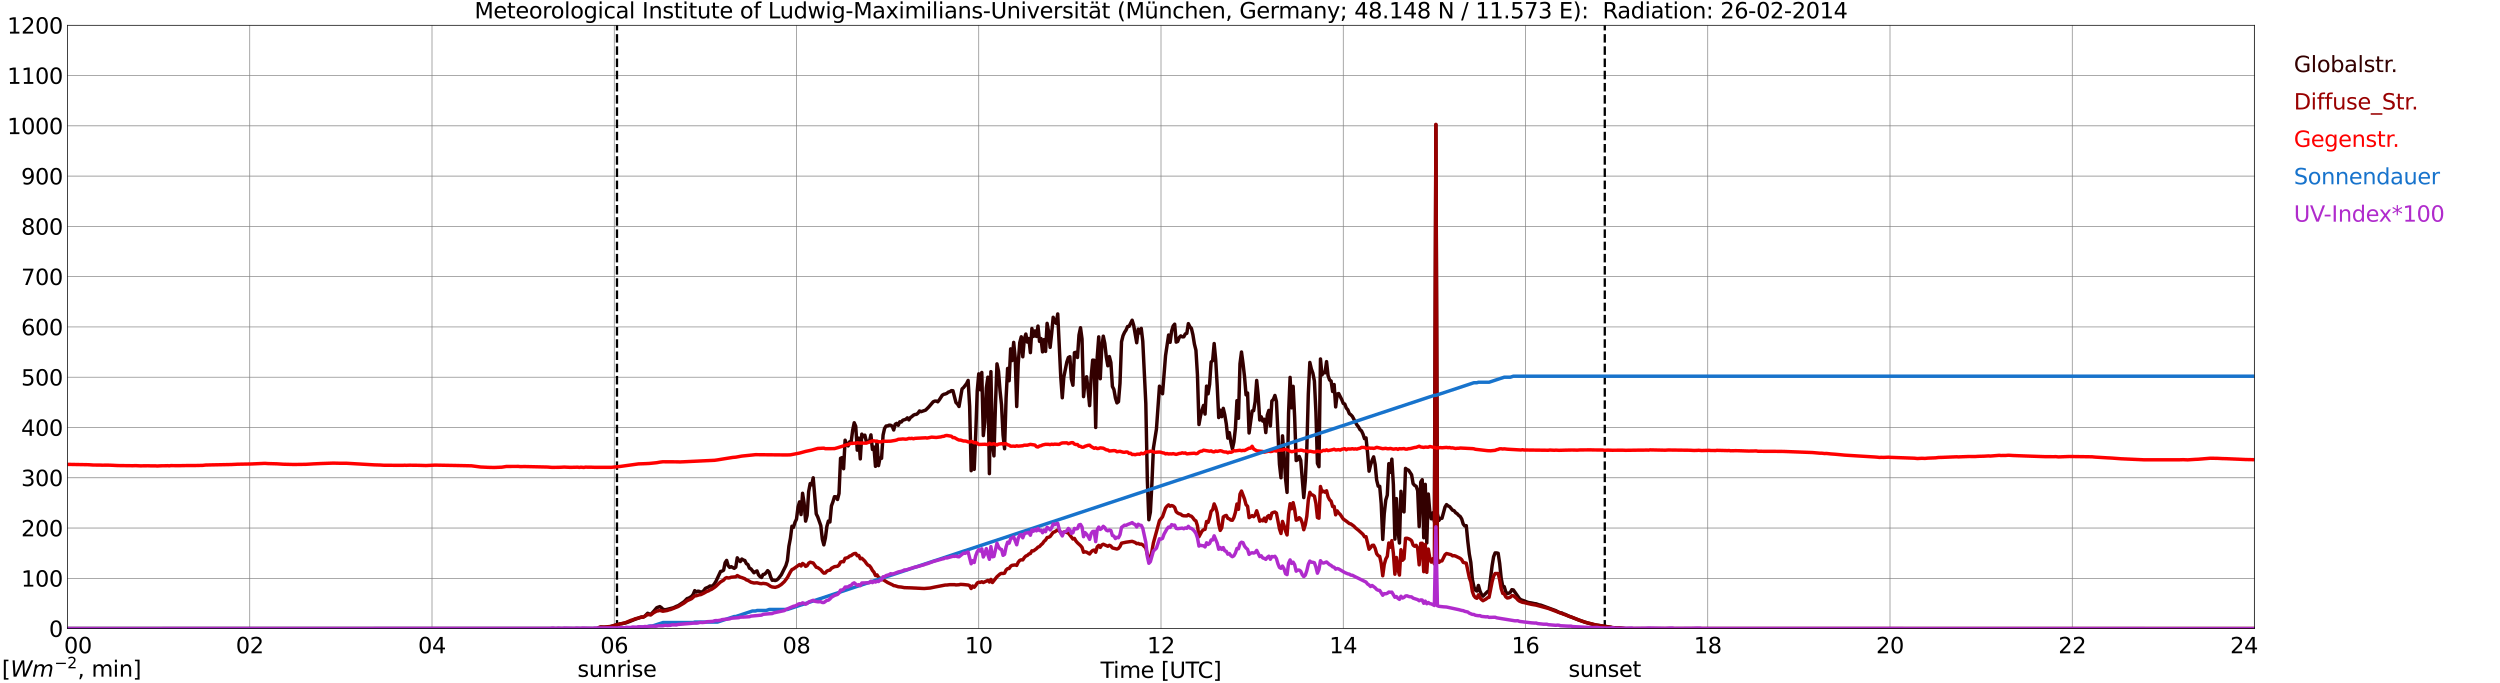 <?xml version="1.0" encoding="utf-8" standalone="no"?>
<!DOCTYPE svg PUBLIC "-//W3C//DTD SVG 1.1//EN"
  "http://www.w3.org/Graphics/SVG/1.1/DTD/svg11.dtd">
<svg xmlns:xlink="http://www.w3.org/1999/xlink" width="1085.4pt" height="296.64pt" viewBox="0 0 1085.4 296.64" xmlns="http://www.w3.org/2000/svg" version="1.1">
 <defs>
  <style type="text/css">*{stroke-linejoin: round; stroke-linecap: butt}</style>
 </defs>
 <g id="figure_1">
  <g id="patch_1">
   <path d="M 0 296.64 
L 1085.4 296.64 
L 1085.4 0 
L 0 0 
z
" style="fill: #ffffff"/>
  </g>
  <g id="axes_1">
   <g id="patch_2">
    <path d="M 29.306 272.909 
L 978.814 272.909 
L 978.814 10.976 
L 29.306 10.976 
z
" style="fill: #ffffff"/>
   </g>
   <g id="patch_3">
    <path d="M 978.814 272.909 
L 978.814 272.909 
L 978.814 10.976 
L 978.814 10.976 
z
" clip-path="url(#p94937a9ce9)" style="fill: #d3d3d3; opacity: 0.25; stroke: #d3d3d3; stroke-linejoin: miter"/>
   </g>
   <g id="matplotlib.axis_1">
    <g id="xtick_1">
     <g id="line2d_1">
      <path d="M 29.306 272.909 
L 29.306 10.976 
" clip-path="url(#p94937a9ce9)" style="fill: none; stroke: #808080; stroke-width: 0.3; stroke-linecap: square"/>
     </g>
     <g id="line2d_2"/>
     <g id="text_1">
      <!--    00 -->
      <g transform="translate(18.733 283.627) scale(0.095 -0.095)">
       <defs>
        <path id="DejaVuSans-20" transform="scale(0.016)"/>
        <path id="DejaVuSans-30" d="M 2034 4250 
Q 1547 4250 1301 3770 
Q 1056 3291 1056 2328 
Q 1056 1369 1301 889 
Q 1547 409 2034 409 
Q 2525 409 2770 889 
Q 3016 1369 3016 2328 
Q 3016 3291 2770 3770 
Q 2525 4250 2034 4250 
z
M 2034 4750 
Q 2819 4750 3233 4129 
Q 3647 3509 3647 2328 
Q 3647 1150 3233 529 
Q 2819 -91 2034 -91 
Q 1250 -91 836 529 
Q 422 1150 422 2328 
Q 422 3509 836 4129 
Q 1250 4750 2034 4750 
z
" transform="scale(0.016)"/>
       </defs>
       <use xlink:href="#DejaVuSans-20"/>
       <use xlink:href="#DejaVuSans-20" transform="translate(31.787 0)"/>
       <use xlink:href="#DejaVuSans-20" transform="translate(63.574 0)"/>
       <use xlink:href="#DejaVuSans-30" transform="translate(95.361 0)"/>
       <use xlink:href="#DejaVuSans-30" transform="translate(158.984 0)"/>
      </g>
     </g>
    </g>
    <g id="xtick_2">
     <g id="line2d_3">
      <path d="M 108.431 272.909 
L 108.431 10.976 
" clip-path="url(#p94937a9ce9)" style="fill: none; stroke: #808080; stroke-width: 0.3; stroke-linecap: square"/>
     </g>
     <g id="line2d_4"/>
     <g id="text_2">
      <!-- 02 -->
      <g transform="translate(102.387 283.627) scale(0.095 -0.095)">
       <defs>
        <path id="DejaVuSans-32" d="M 1228 531 
L 3431 531 
L 3431 0 
L 469 0 
L 469 531 
Q 828 903 1448 1529 
Q 2069 2156 2228 2338 
Q 2531 2678 2651 2914 
Q 2772 3150 2772 3378 
Q 2772 3750 2511 3984 
Q 2250 4219 1831 4219 
Q 1534 4219 1204 4116 
Q 875 4013 500 3803 
L 500 4441 
Q 881 4594 1212 4672 
Q 1544 4750 1819 4750 
Q 2544 4750 2975 4387 
Q 3406 4025 3406 3419 
Q 3406 3131 3298 2873 
Q 3191 2616 2906 2266 
Q 2828 2175 2409 1742 
Q 1991 1309 1228 531 
z
" transform="scale(0.016)"/>
       </defs>
       <use xlink:href="#DejaVuSans-30"/>
       <use xlink:href="#DejaVuSans-32" transform="translate(63.623 0)"/>
      </g>
     </g>
    </g>
    <g id="xtick_3">
     <g id="line2d_5">
      <path d="M 187.557 272.909 
L 187.557 10.976 
" clip-path="url(#p94937a9ce9)" style="fill: none; stroke: #808080; stroke-width: 0.3; stroke-linecap: square"/>
     </g>
     <g id="line2d_6"/>
     <g id="text_3">
      <!-- 04 -->
      <g transform="translate(181.513 283.627) scale(0.095 -0.095)">
       <defs>
        <path id="DejaVuSans-34" d="M 2419 4116 
L 825 1625 
L 2419 1625 
L 2419 4116 
z
M 2253 4666 
L 3047 4666 
L 3047 1625 
L 3713 1625 
L 3713 1100 
L 3047 1100 
L 3047 0 
L 2419 0 
L 2419 1100 
L 313 1100 
L 313 1709 
L 2253 4666 
z
" transform="scale(0.016)"/>
       </defs>
       <use xlink:href="#DejaVuSans-30"/>
       <use xlink:href="#DejaVuSans-34" transform="translate(63.623 0)"/>
      </g>
     </g>
    </g>
    <g id="xtick_4">
     <g id="line2d_7">
      <path d="M 266.683 272.909 
L 266.683 10.976 
" clip-path="url(#p94937a9ce9)" style="fill: none; stroke: #808080; stroke-width: 0.3; stroke-linecap: square"/>
     </g>
     <g id="line2d_8"/>
     <g id="text_4">
      <!-- 06 -->
      <g transform="translate(260.638 283.627) scale(0.095 -0.095)">
       <defs>
        <path id="DejaVuSans-36" d="M 2113 2584 
Q 1688 2584 1439 2293 
Q 1191 2003 1191 1497 
Q 1191 994 1439 701 
Q 1688 409 2113 409 
Q 2538 409 2786 701 
Q 3034 994 3034 1497 
Q 3034 2003 2786 2293 
Q 2538 2584 2113 2584 
z
M 3366 4563 
L 3366 3988 
Q 3128 4100 2886 4159 
Q 2644 4219 2406 4219 
Q 1781 4219 1451 3797 
Q 1122 3375 1075 2522 
Q 1259 2794 1537 2939 
Q 1816 3084 2150 3084 
Q 2853 3084 3261 2657 
Q 3669 2231 3669 1497 
Q 3669 778 3244 343 
Q 2819 -91 2113 -91 
Q 1303 -91 875 529 
Q 447 1150 447 2328 
Q 447 3434 972 4092 
Q 1497 4750 2381 4750 
Q 2619 4750 2861 4703 
Q 3103 4656 3366 4563 
z
" transform="scale(0.016)"/>
       </defs>
       <use xlink:href="#DejaVuSans-30"/>
       <use xlink:href="#DejaVuSans-36" transform="translate(63.623 0)"/>
      </g>
     </g>
    </g>
    <g id="xtick_5">
     <g id="line2d_9">
      <path d="M 345.808 272.909 
L 345.808 10.976 
" clip-path="url(#p94937a9ce9)" style="fill: none; stroke: #808080; stroke-width: 0.3; stroke-linecap: square"/>
     </g>
     <g id="line2d_10"/>
     <g id="text_5">
      <!-- 08 -->
      <g transform="translate(339.764 283.627) scale(0.095 -0.095)">
       <defs>
        <path id="DejaVuSans-38" d="M 2034 2216 
Q 1584 2216 1326 1975 
Q 1069 1734 1069 1313 
Q 1069 891 1326 650 
Q 1584 409 2034 409 
Q 2484 409 2743 651 
Q 3003 894 3003 1313 
Q 3003 1734 2745 1975 
Q 2488 2216 2034 2216 
z
M 1403 2484 
Q 997 2584 770 2862 
Q 544 3141 544 3541 
Q 544 4100 942 4425 
Q 1341 4750 2034 4750 
Q 2731 4750 3128 4425 
Q 3525 4100 3525 3541 
Q 3525 3141 3298 2862 
Q 3072 2584 2669 2484 
Q 3125 2378 3379 2068 
Q 3634 1759 3634 1313 
Q 3634 634 3220 271 
Q 2806 -91 2034 -91 
Q 1263 -91 848 271 
Q 434 634 434 1313 
Q 434 1759 690 2068 
Q 947 2378 1403 2484 
z
M 1172 3481 
Q 1172 3119 1398 2916 
Q 1625 2713 2034 2713 
Q 2441 2713 2670 2916 
Q 2900 3119 2900 3481 
Q 2900 3844 2670 4047 
Q 2441 4250 2034 4250 
Q 1625 4250 1398 4047 
Q 1172 3844 1172 3481 
z
" transform="scale(0.016)"/>
       </defs>
       <use xlink:href="#DejaVuSans-30"/>
       <use xlink:href="#DejaVuSans-38" transform="translate(63.623 0)"/>
      </g>
     </g>
    </g>
    <g id="xtick_6">
     <g id="line2d_11">
      <path d="M 424.934 272.909 
L 424.934 10.976 
" clip-path="url(#p94937a9ce9)" style="fill: none; stroke: #808080; stroke-width: 0.3; stroke-linecap: square"/>
     </g>
     <g id="line2d_12"/>
     <g id="text_6">
      <!-- 10 -->
      <g transform="translate(418.89 283.627) scale(0.095 -0.095)">
       <defs>
        <path id="DejaVuSans-31" d="M 794 531 
L 1825 531 
L 1825 4091 
L 703 3866 
L 703 4441 
L 1819 4666 
L 2450 4666 
L 2450 531 
L 3481 531 
L 3481 0 
L 794 0 
L 794 531 
z
" transform="scale(0.016)"/>
       </defs>
       <use xlink:href="#DejaVuSans-31"/>
       <use xlink:href="#DejaVuSans-30" transform="translate(63.623 0)"/>
      </g>
     </g>
    </g>
    <g id="xtick_7">
     <g id="line2d_13">
      <path d="M 504.06 272.909 
L 504.06 10.976 
" clip-path="url(#p94937a9ce9)" style="fill: none; stroke: #808080; stroke-width: 0.3; stroke-linecap: square"/>
     </g>
     <g id="line2d_14"/>
     <g id="text_7">
      <!-- 12 -->
      <g transform="translate(498.015 283.627) scale(0.095 -0.095)">
       <use xlink:href="#DejaVuSans-31"/>
       <use xlink:href="#DejaVuSans-32" transform="translate(63.623 0)"/>
      </g>
     </g>
    </g>
    <g id="xtick_8">
     <g id="line2d_15">
      <path d="M 583.185 272.909 
L 583.185 10.976 
" clip-path="url(#p94937a9ce9)" style="fill: none; stroke: #808080; stroke-width: 0.3; stroke-linecap: square"/>
     </g>
     <g id="line2d_16"/>
     <g id="text_8">
      <!-- 14 -->
      <g transform="translate(577.141 283.627) scale(0.095 -0.095)">
       <use xlink:href="#DejaVuSans-31"/>
       <use xlink:href="#DejaVuSans-34" transform="translate(63.623 0)"/>
      </g>
     </g>
    </g>
    <g id="xtick_9">
     <g id="line2d_17">
      <path d="M 662.311 272.909 
L 662.311 10.976 
" clip-path="url(#p94937a9ce9)" style="fill: none; stroke: #808080; stroke-width: 0.3; stroke-linecap: square"/>
     </g>
     <g id="line2d_18"/>
     <g id="text_9">
      <!-- 16 -->
      <g transform="translate(656.267 283.627) scale(0.095 -0.095)">
       <use xlink:href="#DejaVuSans-31"/>
       <use xlink:href="#DejaVuSans-36" transform="translate(63.623 0)"/>
      </g>
     </g>
    </g>
    <g id="xtick_10">
     <g id="line2d_19">
      <path d="M 741.437 272.909 
L 741.437 10.976 
" clip-path="url(#p94937a9ce9)" style="fill: none; stroke: #808080; stroke-width: 0.3; stroke-linecap: square"/>
     </g>
     <g id="line2d_20"/>
     <g id="text_10">
      <!-- 18 -->
      <g transform="translate(735.392 283.627) scale(0.095 -0.095)">
       <use xlink:href="#DejaVuSans-31"/>
       <use xlink:href="#DejaVuSans-38" transform="translate(63.623 0)"/>
      </g>
     </g>
    </g>
    <g id="xtick_11">
     <g id="line2d_21">
      <path d="M 820.562 272.909 
L 820.562 10.976 
" clip-path="url(#p94937a9ce9)" style="fill: none; stroke: #808080; stroke-width: 0.3; stroke-linecap: square"/>
     </g>
     <g id="line2d_22"/>
     <g id="text_11">
      <!-- 20 -->
      <g transform="translate(814.518 283.627) scale(0.095 -0.095)">
       <use xlink:href="#DejaVuSans-32"/>
       <use xlink:href="#DejaVuSans-30" transform="translate(63.623 0)"/>
      </g>
     </g>
    </g>
    <g id="xtick_12">
     <g id="line2d_23">
      <path d="M 899.688 272.909 
L 899.688 10.976 
" clip-path="url(#p94937a9ce9)" style="fill: none; stroke: #808080; stroke-width: 0.3; stroke-linecap: square"/>
     </g>
     <g id="line2d_24"/>
     <g id="text_12">
      <!-- 22 -->
      <g transform="translate(893.644 283.627) scale(0.095 -0.095)">
       <use xlink:href="#DejaVuSans-32"/>
       <use xlink:href="#DejaVuSans-32" transform="translate(63.623 0)"/>
      </g>
     </g>
    </g>
    <g id="xtick_13">
     <g id="line2d_25">
      <path d="M 978.814 272.909 
L 978.814 10.976 
" clip-path="url(#p94937a9ce9)" style="fill: none; stroke: #808080; stroke-width: 0.3; stroke-linecap: square"/>
     </g>
     <g id="line2d_26"/>
     <g id="text_13">
      <!-- 24    -->
      <g transform="translate(968.241 283.627) scale(0.095 -0.095)">
       <use xlink:href="#DejaVuSans-32"/>
       <use xlink:href="#DejaVuSans-34" transform="translate(63.623 0)"/>
       <use xlink:href="#DejaVuSans-20" transform="translate(127.246 0)"/>
       <use xlink:href="#DejaVuSans-20" transform="translate(159.033 0)"/>
       <use xlink:href="#DejaVuSans-20" transform="translate(190.82 0)"/>
      </g>
     </g>
    </g>
    <g id="text_14">
     <!-- Time [UTC] -->
     <g transform="translate(477.806 294.322) scale(0.095 -0.095)">
      <defs>
       <path id="DejaVuSans-54" d="M -19 4666 
L 3928 4666 
L 3928 4134 
L 2272 4134 
L 2272 0 
L 1638 0 
L 1638 4134 
L -19 4134 
L -19 4666 
z
" transform="scale(0.016)"/>
       <path id="DejaVuSans-69" d="M 603 3500 
L 1178 3500 
L 1178 0 
L 603 0 
L 603 3500 
z
M 603 4863 
L 1178 4863 
L 1178 4134 
L 603 4134 
L 603 4863 
z
" transform="scale(0.016)"/>
       <path id="DejaVuSans-6d" d="M 3328 2828 
Q 3544 3216 3844 3400 
Q 4144 3584 4550 3584 
Q 5097 3584 5394 3201 
Q 5691 2819 5691 2113 
L 5691 0 
L 5113 0 
L 5113 2094 
Q 5113 2597 4934 2840 
Q 4756 3084 4391 3084 
Q 3944 3084 3684 2787 
Q 3425 2491 3425 1978 
L 3425 0 
L 2847 0 
L 2847 2094 
Q 2847 2600 2669 2842 
Q 2491 3084 2119 3084 
Q 1678 3084 1418 2786 
Q 1159 2488 1159 1978 
L 1159 0 
L 581 0 
L 581 3500 
L 1159 3500 
L 1159 2956 
Q 1356 3278 1631 3431 
Q 1906 3584 2284 3584 
Q 2666 3584 2933 3390 
Q 3200 3197 3328 2828 
z
" transform="scale(0.016)"/>
       <path id="DejaVuSans-65" d="M 3597 1894 
L 3597 1613 
L 953 1613 
Q 991 1019 1311 708 
Q 1631 397 2203 397 
Q 2534 397 2845 478 
Q 3156 559 3463 722 
L 3463 178 
Q 3153 47 2828 -22 
Q 2503 -91 2169 -91 
Q 1331 -91 842 396 
Q 353 884 353 1716 
Q 353 2575 817 3079 
Q 1281 3584 2069 3584 
Q 2775 3584 3186 3129 
Q 3597 2675 3597 1894 
z
M 3022 2063 
Q 3016 2534 2758 2815 
Q 2500 3097 2075 3097 
Q 1594 3097 1305 2825 
Q 1016 2553 972 2059 
L 3022 2063 
z
" transform="scale(0.016)"/>
       <path id="DejaVuSans-5b" d="M 550 4863 
L 1875 4863 
L 1875 4416 
L 1125 4416 
L 1125 -397 
L 1875 -397 
L 1875 -844 
L 550 -844 
L 550 4863 
z
" transform="scale(0.016)"/>
       <path id="DejaVuSans-55" d="M 556 4666 
L 1191 4666 
L 1191 1831 
Q 1191 1081 1462 751 
Q 1734 422 2344 422 
Q 2950 422 3222 751 
Q 3494 1081 3494 1831 
L 3494 4666 
L 4128 4666 
L 4128 1753 
Q 4128 841 3676 375 
Q 3225 -91 2344 -91 
Q 1459 -91 1007 375 
Q 556 841 556 1753 
L 556 4666 
z
" transform="scale(0.016)"/>
       <path id="DejaVuSans-43" d="M 4122 4306 
L 4122 3641 
Q 3803 3938 3442 4084 
Q 3081 4231 2675 4231 
Q 1875 4231 1450 3742 
Q 1025 3253 1025 2328 
Q 1025 1406 1450 917 
Q 1875 428 2675 428 
Q 3081 428 3442 575 
Q 3803 722 4122 1019 
L 4122 359 
Q 3791 134 3420 21 
Q 3050 -91 2638 -91 
Q 1578 -91 968 557 
Q 359 1206 359 2328 
Q 359 3453 968 4101 
Q 1578 4750 2638 4750 
Q 3056 4750 3426 4639 
Q 3797 4528 4122 4306 
z
" transform="scale(0.016)"/>
       <path id="DejaVuSans-5d" d="M 1947 4863 
L 1947 -844 
L 622 -844 
L 622 -397 
L 1369 -397 
L 1369 4416 
L 622 4416 
L 622 4863 
L 1947 4863 
z
" transform="scale(0.016)"/>
      </defs>
      <use xlink:href="#DejaVuSans-54"/>
      <use xlink:href="#DejaVuSans-69" transform="translate(57.959 0)"/>
      <use xlink:href="#DejaVuSans-6d" transform="translate(85.742 0)"/>
      <use xlink:href="#DejaVuSans-65" transform="translate(183.154 0)"/>
      <use xlink:href="#DejaVuSans-20" transform="translate(244.678 0)"/>
      <use xlink:href="#DejaVuSans-5b" transform="translate(276.465 0)"/>
      <use xlink:href="#DejaVuSans-55" transform="translate(315.479 0)"/>
      <use xlink:href="#DejaVuSans-54" transform="translate(388.672 0)"/>
      <use xlink:href="#DejaVuSans-43" transform="translate(443.881 0)"/>
      <use xlink:href="#DejaVuSans-5d" transform="translate(513.705 0)"/>
     </g>
    </g>
   </g>
   <g id="matplotlib.axis_2">
    <g id="ytick_1">
     <g id="line2d_27">
      <path d="M 29.306 272.909 
L 978.814 272.909 
" clip-path="url(#p94937a9ce9)" style="fill: none; stroke: #808080; stroke-width: 0.3; stroke-linecap: square"/>
     </g>
     <g id="line2d_28"/>
     <g id="text_15">
      <!-- 0 -->
      <g transform="translate(21.261 276.518) scale(0.095 -0.095)">
       <use xlink:href="#DejaVuSans-30"/>
      </g>
     </g>
    </g>
    <g id="ytick_2">
     <g id="line2d_29">
      <path d="M 29.306 251.081 
L 978.814 251.081 
" clip-path="url(#p94937a9ce9)" style="fill: none; stroke: #808080; stroke-width: 0.3; stroke-linecap: square"/>
     </g>
     <g id="line2d_30"/>
     <g id="text_16">
      <!-- 100 -->
      <g transform="translate(9.173 254.69) scale(0.095 -0.095)">
       <use xlink:href="#DejaVuSans-31"/>
       <use xlink:href="#DejaVuSans-30" transform="translate(63.623 0)"/>
       <use xlink:href="#DejaVuSans-30" transform="translate(127.246 0)"/>
      </g>
     </g>
    </g>
    <g id="ytick_3">
     <g id="line2d_31">
      <path d="M 29.306 229.253 
L 978.814 229.253 
" clip-path="url(#p94937a9ce9)" style="fill: none; stroke: #808080; stroke-width: 0.3; stroke-linecap: square"/>
     </g>
     <g id="line2d_32"/>
     <g id="text_17">
      <!-- 200 -->
      <g transform="translate(9.173 232.863) scale(0.095 -0.095)">
       <use xlink:href="#DejaVuSans-32"/>
       <use xlink:href="#DejaVuSans-30" transform="translate(63.623 0)"/>
       <use xlink:href="#DejaVuSans-30" transform="translate(127.246 0)"/>
      </g>
     </g>
    </g>
    <g id="ytick_4">
     <g id="line2d_33">
      <path d="M 29.306 207.426 
L 978.814 207.426 
" clip-path="url(#p94937a9ce9)" style="fill: none; stroke: #808080; stroke-width: 0.3; stroke-linecap: square"/>
     </g>
     <g id="line2d_34"/>
     <g id="text_18">
      <!-- 300 -->
      <g transform="translate(9.173 211.035) scale(0.095 -0.095)">
       <defs>
        <path id="DejaVuSans-33" d="M 2597 2516 
Q 3050 2419 3304 2112 
Q 3559 1806 3559 1356 
Q 3559 666 3084 287 
Q 2609 -91 1734 -91 
Q 1441 -91 1130 -33 
Q 819 25 488 141 
L 488 750 
Q 750 597 1062 519 
Q 1375 441 1716 441 
Q 2309 441 2620 675 
Q 2931 909 2931 1356 
Q 2931 1769 2642 2001 
Q 2353 2234 1838 2234 
L 1294 2234 
L 1294 2753 
L 1863 2753 
Q 2328 2753 2575 2939 
Q 2822 3125 2822 3475 
Q 2822 3834 2567 4026 
Q 2313 4219 1838 4219 
Q 1578 4219 1281 4162 
Q 984 4106 628 3988 
L 628 4550 
Q 988 4650 1302 4700 
Q 1616 4750 1894 4750 
Q 2613 4750 3031 4423 
Q 3450 4097 3450 3541 
Q 3450 3153 3228 2886 
Q 3006 2619 2597 2516 
z
" transform="scale(0.016)"/>
       </defs>
       <use xlink:href="#DejaVuSans-33"/>
       <use xlink:href="#DejaVuSans-30" transform="translate(63.623 0)"/>
       <use xlink:href="#DejaVuSans-30" transform="translate(127.246 0)"/>
      </g>
     </g>
    </g>
    <g id="ytick_5">
     <g id="line2d_35">
      <path d="M 29.306 185.598 
L 978.814 185.598 
" clip-path="url(#p94937a9ce9)" style="fill: none; stroke: #808080; stroke-width: 0.3; stroke-linecap: square"/>
     </g>
     <g id="line2d_36"/>
     <g id="text_19">
      <!-- 400 -->
      <g transform="translate(9.173 189.207) scale(0.095 -0.095)">
       <use xlink:href="#DejaVuSans-34"/>
       <use xlink:href="#DejaVuSans-30" transform="translate(63.623 0)"/>
       <use xlink:href="#DejaVuSans-30" transform="translate(127.246 0)"/>
      </g>
     </g>
    </g>
    <g id="ytick_6">
     <g id="line2d_37">
      <path d="M 29.306 163.77 
L 978.814 163.77 
" clip-path="url(#p94937a9ce9)" style="fill: none; stroke: #808080; stroke-width: 0.3; stroke-linecap: square"/>
     </g>
     <g id="line2d_38"/>
     <g id="text_20">
      <!-- 500 -->
      <g transform="translate(9.173 167.379) scale(0.095 -0.095)">
       <defs>
        <path id="DejaVuSans-35" d="M 691 4666 
L 3169 4666 
L 3169 4134 
L 1269 4134 
L 1269 2991 
Q 1406 3038 1543 3061 
Q 1681 3084 1819 3084 
Q 2600 3084 3056 2656 
Q 3513 2228 3513 1497 
Q 3513 744 3044 326 
Q 2575 -91 1722 -91 
Q 1428 -91 1123 -41 
Q 819 9 494 109 
L 494 744 
Q 775 591 1075 516 
Q 1375 441 1709 441 
Q 2250 441 2565 725 
Q 2881 1009 2881 1497 
Q 2881 1984 2565 2268 
Q 2250 2553 1709 2553 
Q 1456 2553 1204 2497 
Q 953 2441 691 2322 
L 691 4666 
z
" transform="scale(0.016)"/>
       </defs>
       <use xlink:href="#DejaVuSans-35"/>
       <use xlink:href="#DejaVuSans-30" transform="translate(63.623 0)"/>
       <use xlink:href="#DejaVuSans-30" transform="translate(127.246 0)"/>
      </g>
     </g>
    </g>
    <g id="ytick_7">
     <g id="line2d_39">
      <path d="M 29.306 141.942 
L 978.814 141.942 
" clip-path="url(#p94937a9ce9)" style="fill: none; stroke: #808080; stroke-width: 0.3; stroke-linecap: square"/>
     </g>
     <g id="line2d_40"/>
     <g id="text_21">
      <!-- 600 -->
      <g transform="translate(9.173 145.551) scale(0.095 -0.095)">
       <use xlink:href="#DejaVuSans-36"/>
       <use xlink:href="#DejaVuSans-30" transform="translate(63.623 0)"/>
       <use xlink:href="#DejaVuSans-30" transform="translate(127.246 0)"/>
      </g>
     </g>
    </g>
    <g id="ytick_8">
     <g id="line2d_41">
      <path d="M 29.306 120.114 
L 978.814 120.114 
" clip-path="url(#p94937a9ce9)" style="fill: none; stroke: #808080; stroke-width: 0.3; stroke-linecap: square"/>
     </g>
     <g id="line2d_42"/>
     <g id="text_22">
      <!-- 700 -->
      <g transform="translate(9.173 123.724) scale(0.095 -0.095)">
       <defs>
        <path id="DejaVuSans-37" d="M 525 4666 
L 3525 4666 
L 3525 4397 
L 1831 0 
L 1172 0 
L 2766 4134 
L 525 4134 
L 525 4666 
z
" transform="scale(0.016)"/>
       </defs>
       <use xlink:href="#DejaVuSans-37"/>
       <use xlink:href="#DejaVuSans-30" transform="translate(63.623 0)"/>
       <use xlink:href="#DejaVuSans-30" transform="translate(127.246 0)"/>
      </g>
     </g>
    </g>
    <g id="ytick_9">
     <g id="line2d_43">
      <path d="M 29.306 98.287 
L 978.814 98.287 
" clip-path="url(#p94937a9ce9)" style="fill: none; stroke: #808080; stroke-width: 0.3; stroke-linecap: square"/>
     </g>
     <g id="line2d_44"/>
     <g id="text_23">
      <!-- 800 -->
      <g transform="translate(9.173 101.896) scale(0.095 -0.095)">
       <use xlink:href="#DejaVuSans-38"/>
       <use xlink:href="#DejaVuSans-30" transform="translate(63.623 0)"/>
       <use xlink:href="#DejaVuSans-30" transform="translate(127.246 0)"/>
      </g>
     </g>
    </g>
    <g id="ytick_10">
     <g id="line2d_45">
      <path d="M 29.306 76.459 
L 978.814 76.459 
" clip-path="url(#p94937a9ce9)" style="fill: none; stroke: #808080; stroke-width: 0.3; stroke-linecap: square"/>
     </g>
     <g id="line2d_46"/>
     <g id="text_24">
      <!-- 900 -->
      <g transform="translate(9.173 80.068) scale(0.095 -0.095)">
       <defs>
        <path id="DejaVuSans-39" d="M 703 97 
L 703 672 
Q 941 559 1184 500 
Q 1428 441 1663 441 
Q 2288 441 2617 861 
Q 2947 1281 2994 2138 
Q 2813 1869 2534 1725 
Q 2256 1581 1919 1581 
Q 1219 1581 811 2004 
Q 403 2428 403 3163 
Q 403 3881 828 4315 
Q 1253 4750 1959 4750 
Q 2769 4750 3195 4129 
Q 3622 3509 3622 2328 
Q 3622 1225 3098 567 
Q 2575 -91 1691 -91 
Q 1453 -91 1209 -44 
Q 966 3 703 97 
z
M 1959 2075 
Q 2384 2075 2632 2365 
Q 2881 2656 2881 3163 
Q 2881 3666 2632 3958 
Q 2384 4250 1959 4250 
Q 1534 4250 1286 3958 
Q 1038 3666 1038 3163 
Q 1038 2656 1286 2365 
Q 1534 2075 1959 2075 
z
" transform="scale(0.016)"/>
       </defs>
       <use xlink:href="#DejaVuSans-39"/>
       <use xlink:href="#DejaVuSans-30" transform="translate(63.623 0)"/>
       <use xlink:href="#DejaVuSans-30" transform="translate(127.246 0)"/>
      </g>
     </g>
    </g>
    <g id="ytick_11">
     <g id="line2d_47">
      <path d="M 29.306 54.631 
L 978.814 54.631 
" clip-path="url(#p94937a9ce9)" style="fill: none; stroke: #808080; stroke-width: 0.3; stroke-linecap: square"/>
     </g>
     <g id="line2d_48"/>
     <g id="text_25">
      <!-- 1000 -->
      <g transform="translate(3.128 58.24) scale(0.095 -0.095)">
       <use xlink:href="#DejaVuSans-31"/>
       <use xlink:href="#DejaVuSans-30" transform="translate(63.623 0)"/>
       <use xlink:href="#DejaVuSans-30" transform="translate(127.246 0)"/>
       <use xlink:href="#DejaVuSans-30" transform="translate(190.869 0)"/>
      </g>
     </g>
    </g>
    <g id="ytick_12">
     <g id="line2d_49">
      <path d="M 29.306 32.803 
L 978.814 32.803 
" clip-path="url(#p94937a9ce9)" style="fill: none; stroke: #808080; stroke-width: 0.3; stroke-linecap: square"/>
     </g>
     <g id="line2d_50"/>
     <g id="text_26">
      <!-- 1100 -->
      <g transform="translate(3.128 36.413) scale(0.095 -0.095)">
       <use xlink:href="#DejaVuSans-31"/>
       <use xlink:href="#DejaVuSans-31" transform="translate(63.623 0)"/>
       <use xlink:href="#DejaVuSans-30" transform="translate(127.246 0)"/>
       <use xlink:href="#DejaVuSans-30" transform="translate(190.869 0)"/>
      </g>
     </g>
    </g>
    <g id="ytick_13">
     <g id="line2d_51">
      <path d="M 29.306 10.976 
L 978.814 10.976 
" clip-path="url(#p94937a9ce9)" style="fill: none; stroke: #808080; stroke-width: 0.3; stroke-linecap: square"/>
     </g>
     <g id="line2d_52"/>
     <g id="text_27">
      <!-- 1200 -->
      <g transform="translate(3.128 14.585) scale(0.095 -0.095)">
       <use xlink:href="#DejaVuSans-31"/>
       <use xlink:href="#DejaVuSans-32" transform="translate(63.623 0)"/>
       <use xlink:href="#DejaVuSans-30" transform="translate(127.246 0)"/>
       <use xlink:href="#DejaVuSans-30" transform="translate(190.869 0)"/>
      </g>
     </g>
    </g>
   </g>
   <g id="line2d_53">
    <path d="M 267.87 272.909 
L 267.87 10.976 
" clip-path="url(#p94937a9ce9)" style="fill: none; stroke-dasharray: 3.7,1.6; stroke-dashoffset: 0; stroke: #000000"/>
   </g>
   <g id="line2d_54">
    <path d="M 696.731 272.909 
L 696.731 10.976 
" clip-path="url(#p94937a9ce9)" style="fill: none; stroke-dasharray: 3.7,1.6; stroke-dashoffset: 0; stroke: #000000"/>
   </g>
   <g id="line2d_55">
    <path d="M 29.306 272.909 
L 259.43 272.909 
L 260.089 272.509 
L 260.748 272.243 
L 262.067 272.333 
L 263.386 272.391 
L 264.045 272.184 
L 264.705 272.125 
L 268.002 271.178 
L 268.661 271.06 
L 269.32 270.792 
L 269.98 270.792 
L 271.958 270.348 
L 273.277 269.875 
L 275.255 269.045 
L 278.552 267.832 
L 279.211 267.95 
L 279.87 267.594 
L 281.189 266.26 
L 282.508 266.823 
L 283.827 265.402 
L 285.145 263.833 
L 286.464 263.359 
L 287.124 263.802 
L 287.783 264.483 
L 288.442 264.691 
L 289.102 264.691 
L 292.399 263.861 
L 293.717 263.211 
L 294.377 263.003 
L 297.014 261.227 
L 298.333 259.865 
L 298.992 259.716 
L 300.311 258.887 
L 300.971 258.027 
L 301.63 256.429 
L 302.289 257.051 
L 302.949 256.665 
L 303.608 256.754 
L 304.267 257.138 
L 304.927 256.903 
L 305.586 256.398 
L 306.246 255.451 
L 307.564 254.888 
L 308.224 254.414 
L 308.883 254.504 
L 309.543 254.237 
L 310.202 253.408 
L 310.861 252.341 
L 312.839 248.106 
L 313.499 247.957 
L 314.158 247.543 
L 314.818 244.314 
L 315.477 243.308 
L 316.136 245.559 
L 316.796 246.329 
L 317.455 246.032 
L 318.774 246.744 
L 319.433 246.24 
L 320.093 242.182 
L 320.752 243.219 
L 321.411 243.812 
L 322.071 242.714 
L 322.73 243.129 
L 323.39 243.367 
L 324.049 244.729 
L 324.708 245.085 
L 325.368 246.685 
L 326.027 246.98 
L 327.346 248.669 
L 328.005 248.165 
L 328.665 247.868 
L 329.324 249.557 
L 329.983 250.328 
L 330.643 250.712 
L 331.302 249.409 
L 331.961 249.291 
L 332.621 248.639 
L 333.28 247.75 
L 333.94 248.403 
L 334.599 250.535 
L 335.258 251.926 
L 335.918 251.867 
L 336.577 252.046 
L 337.236 251.808 
L 337.896 251.245 
L 339.215 249.527 
L 341.193 245.559 
L 341.852 243.367 
L 342.512 237.148 
L 343.171 233.654 
L 343.83 228.47 
L 344.49 228.943 
L 345.149 226.782 
L 345.808 225.39 
L 346.468 220.147 
L 347.127 217.896 
L 347.787 223.406 
L 348.446 214.164 
L 349.105 218.401 
L 349.765 226.248 
L 350.424 223.761 
L 351.083 213.424 
L 351.743 209.96 
L 352.402 210.492 
L 353.062 207.441 
L 354.38 223.109 
L 355.04 224.442 
L 356.359 228.203 
L 357.018 234.066 
L 357.677 236.555 
L 358.337 233.654 
L 358.996 228.559 
L 359.655 226.219 
L 360.315 226.634 
L 360.974 219.645 
L 361.634 217.837 
L 362.293 215.646 
L 362.952 215.705 
L 363.612 216.859 
L 364.271 214.253 
L 364.93 198.972 
L 365.59 198.675 
L 366.249 203.503 
L 366.909 191.122 
L 367.568 192.84 
L 368.227 193.58 
L 368.887 191.803 
L 369.546 191.744 
L 370.206 186.709 
L 370.865 183.542 
L 371.524 185.08 
L 372.184 195.446 
L 372.843 190.203 
L 373.502 199.238 
L 374.162 188.488 
L 374.821 189.612 
L 375.481 188.931 
L 376.14 191.744 
L 376.799 191.537 
L 377.459 191.775 
L 378.118 188.813 
L 378.777 195.121 
L 379.437 194.084 
L 380.096 202.466 
L 380.756 191.627 
L 381.415 202.141 
L 382.074 198.823 
L 382.734 198.972 
L 383.393 188.9 
L 384.053 185.969 
L 384.712 184.963 
L 385.371 184.904 
L 386.031 184.576 
L 386.69 184.637 
L 387.349 185.022 
L 388.009 186.68 
L 388.668 184.192 
L 389.328 183.808 
L 389.987 184.637 
L 390.646 183.127 
L 391.306 183.245 
L 391.965 182.446 
L 393.284 182.031 
L 393.943 181.409 
L 394.603 182.297 
L 395.262 181.289 
L 395.921 180.846 
L 396.581 180.252 
L 397.24 179.957 
L 397.899 179.899 
L 398.559 179.364 
L 399.218 178.416 
L 399.878 178.742 
L 401.856 178.061 
L 403.175 176.758 
L 405.153 174.448 
L 405.812 174.151 
L 406.471 174.123 
L 407.131 174.448 
L 407.79 173.619 
L 409.109 171.576 
L 409.768 171.191 
L 410.428 171.043 
L 411.087 170.777 
L 411.746 170.214 
L 412.406 170.065 
L 413.065 169.591 
L 413.725 169.65 
L 415.043 174.773 
L 415.703 175.395 
L 416.362 176.491 
L 417.681 168.852 
L 418.34 168.258 
L 419.659 166.54 
L 420.318 165.178 
L 420.978 176.404 
L 421.637 204.361 
L 422.297 192.663 
L 422.956 203.769 
L 423.615 188.547 
L 424.275 169.681 
L 424.934 162.305 
L 425.593 169.236 
L 426.253 161.714 
L 426.912 189.108 
L 427.572 183.273 
L 428.231 168.437 
L 428.89 163.757 
L 429.55 205.636 
L 430.209 161.358 
L 430.869 193.107 
L 431.528 197.935 
L 432.187 175.81 
L 432.847 157.981 
L 433.506 161.151 
L 434.165 169.533 
L 434.825 175.81 
L 435.484 188.872 
L 436.144 194.824 
L 436.803 172.848 
L 437.462 159.965 
L 438.122 165.296 
L 438.781 151.466 
L 439.44 156.53 
L 440.1 148.652 
L 440.759 155.403 
L 441.419 176.491 
L 442.078 157.804 
L 442.737 148.742 
L 443.397 146.223 
L 444.056 154.901 
L 444.716 147.231 
L 445.375 145.037 
L 446.034 148.534 
L 446.694 146.963 
L 447.353 153.094 
L 448.012 142.61 
L 448.672 146.074 
L 449.331 143.675 
L 449.991 146.074 
L 450.65 141.573 
L 451.309 148.207 
L 451.969 146.993 
L 452.628 152.769 
L 453.287 147.438 
L 453.947 152.561 
L 454.606 140.388 
L 455.266 144.121 
L 455.925 150.813 
L 456.584 144.802 
L 457.244 137.753 
L 457.903 139.648 
L 458.563 140.388 
L 459.222 136.302 
L 460.541 163.726 
L 461.2 172.7 
L 461.859 163.757 
L 463.178 157.182 
L 463.838 155.227 
L 464.497 154.871 
L 465.156 164.674 
L 465.816 167.252 
L 466.475 153.125 
L 467.134 152.946 
L 467.794 155.198 
L 468.453 145.452 
L 469.113 142.285 
L 469.772 147.17 
L 470.431 172.198 
L 471.091 165.741 
L 471.75 163.578 
L 472.409 169.266 
L 473.069 176.107 
L 473.728 163.905 
L 474.388 156.353 
L 475.047 156.412 
L 475.706 185.585 
L 476.366 155.078 
L 477.025 146.253 
L 477.685 164.438 
L 478.344 150.726 
L 479.003 145.956 
L 479.663 149.095 
L 480.322 155.05 
L 480.981 158.811 
L 481.641 154.812 
L 482.3 157.39 
L 482.96 167.784 
L 483.619 169.118 
L 484.278 172.82 
L 484.938 174.922 
L 485.597 174.389 
L 486.256 166.422 
L 486.916 148.414 
L 487.575 145.749 
L 488.235 144.297 
L 488.894 143.291 
L 489.553 141.75 
L 490.213 141.663 
L 491.532 139.026 
L 492.191 141.218 
L 493.51 148.801 
L 494.169 142.907 
L 494.828 144.564 
L 495.488 142.58 
L 496.147 148.178 
L 497.466 175.188 
L 498.125 208.329 
L 498.785 225.656 
L 499.444 222.338 
L 500.103 210.108 
L 500.763 194.589 
L 502.082 186.266 
L 503.4 167.666 
L 504.719 170.954 
L 506.038 154.369 
L 507.357 145.452 
L 508.016 148.622 
L 508.675 143.734 
L 509.335 141.543 
L 509.994 140.744 
L 510.654 148.534 
L 511.313 148.266 
L 511.972 146.52 
L 512.632 145.838 
L 513.291 146.253 
L 513.95 146.223 
L 514.61 144.978 
L 515.269 144.712 
L 515.929 140.508 
L 516.588 141.84 
L 517.247 142.551 
L 517.907 145.306 
L 518.566 149.392 
L 519.226 152.057 
L 519.885 162.779 
L 520.544 184.31 
L 521.204 180.58 
L 521.863 178.061 
L 522.522 176.018 
L 523.182 179.778 
L 523.841 167.636 
L 524.501 170.984 
L 525.16 166.837 
L 525.819 157.182 
L 526.479 156.56 
L 527.138 149.156 
L 527.797 156.056 
L 528.457 167.4 
L 529.116 181.289 
L 529.776 178.091 
L 530.435 180.905 
L 531.094 177.292 
L 531.754 180.106 
L 532.413 184.074 
L 533.073 190.234 
L 533.732 187.835 
L 534.391 191.982 
L 535.051 194.914 
L 535.71 191.862 
L 536.369 185.94 
L 537.029 173.944 
L 537.688 181.616 
L 538.348 157.951 
L 539.007 152.828 
L 539.666 157.774 
L 540.326 163.578 
L 540.985 171.427 
L 541.644 170.628 
L 542.304 187.984 
L 543.623 178.416 
L 544.282 178.299 
L 544.941 174.359 
L 545.601 165.178 
L 546.26 171.724 
L 546.919 182.356 
L 547.579 180.964 
L 548.238 182.83 
L 548.898 182.031 
L 549.557 187.805 
L 550.216 180.224 
L 550.876 178.181 
L 551.535 184.932 
L 552.195 174.092 
L 552.854 173.411 
L 553.513 171.693 
L 554.173 174.271 
L 555.491 201.547 
L 556.151 207.412 
L 556.81 189.228 
L 557.47 197.254 
L 558.129 207.856 
L 558.788 213.78 
L 559.448 179.305 
L 560.107 163.846 
L 560.766 177.054 
L 561.426 167.725 
L 562.085 181.202 
L 562.745 199.95 
L 563.404 199.622 
L 564.063 198.171 
L 564.723 199.829 
L 566.042 216.03 
L 566.701 208.685 
L 567.36 195.15 
L 568.02 170.954 
L 568.679 157.359 
L 569.338 160.173 
L 569.998 162.008 
L 570.657 165.416 
L 571.317 178.949 
L 571.976 201.192 
L 572.635 202.615 
L 573.295 155.849 
L 573.954 162.779 
L 574.613 161.624 
L 575.273 161.86 
L 575.932 157.003 
L 576.592 163.076 
L 577.251 164.971 
L 577.91 165.416 
L 578.57 169.976 
L 579.229 166.955 
L 579.889 176.67 
L 580.548 171.071 
L 581.207 170.864 
L 582.526 173.47 
L 583.185 175.129 
L 583.845 175.426 
L 584.504 177.172 
L 585.164 177.914 
L 585.823 179.571 
L 586.482 180.075 
L 587.142 180.787 
L 589.12 184.489 
L 589.779 185.288 
L 590.439 186.501 
L 591.098 187.065 
L 591.757 188.457 
L 592.417 190.441 
L 593.076 190.116 
L 593.736 196.601 
L 594.395 204.568 
L 595.054 201.844 
L 595.714 199.86 
L 596.373 198.35 
L 597.032 201.637 
L 597.692 208.419 
L 598.351 211.084 
L 599.011 211.143 
L 599.67 218.695 
L 600.329 234.186 
L 600.989 222.991 
L 601.648 217.097 
L 602.307 214.965 
L 602.967 201.312 
L 603.626 205.072 
L 604.286 199.356 
L 604.945 210.433 
L 605.604 234.066 
L 606.264 216.475 
L 606.923 230.336 
L 607.582 235.756 
L 608.242 213.306 
L 608.901 221.57 
L 609.561 222.251 
L 610.22 203.355 
L 610.879 203.859 
L 611.539 204.125 
L 612.858 206.138 
L 613.517 209.988 
L 614.176 210.728 
L 614.836 211.114 
L 615.495 213.009 
L 616.154 228.618 
L 616.814 209.307 
L 617.473 208.27 
L 618.133 233.475 
L 618.792 210.285 
L 619.451 235.725 
L 620.111 214.491 
L 620.77 222.428 
L 621.429 225.241 
L 622.089 222.635 
L 622.748 226.455 
L 623.408 54.166 
L 624.067 223.05 
L 624.726 225.922 
L 625.386 225.065 
L 626.045 225.006 
L 627.364 220.147 
L 628.023 219.082 
L 628.683 219.645 
L 629.342 219.939 
L 630.661 221.539 
L 631.32 221.716 
L 631.98 222.605 
L 632.639 223.019 
L 633.298 223.761 
L 633.958 224.235 
L 634.617 225.331 
L 635.276 227.522 
L 635.936 228.352 
L 636.595 228.232 
L 637.255 234.985 
L 637.914 240.523 
L 638.573 244.197 
L 639.233 251.452 
L 639.892 254.711 
L 640.552 256.221 
L 641.211 256.606 
L 641.87 254.176 
L 642.53 256.547 
L 643.189 258.057 
L 643.848 258.828 
L 645.827 256.844 
L 646.486 256.516 
L 647.805 245.648 
L 648.464 241.708 
L 649.123 240.049 
L 649.783 240.049 
L 650.442 240.228 
L 651.102 244.64 
L 651.761 251.068 
L 652.42 254.473 
L 653.08 254.711 
L 653.739 256.931 
L 654.399 257.76 
L 655.058 257.525 
L 655.717 257.169 
L 656.377 256.014 
L 657.036 256.132 
L 659.674 259.893 
L 660.333 260.397 
L 661.652 260.84 
L 662.97 261.375 
L 663.63 261.582 
L 664.949 261.79 
L 666.267 262.084 
L 666.927 262.143 
L 668.246 262.619 
L 668.905 262.707 
L 675.499 265.136 
L 676.817 265.845 
L 677.477 266.053 
L 678.136 266.142 
L 678.796 266.557 
L 679.455 266.705 
L 681.433 267.653 
L 682.092 267.832 
L 685.389 269.194 
L 689.346 270.497 
L 691.324 270.999 
L 691.983 271.237 
L 693.961 271.503 
L 697.918 272.095 
L 698.577 272.243 
L 699.236 272.274 
L 699.896 272.509 
L 701.215 272.629 
L 703.193 272.658 
L 705.83 272.909 
L 978.154 272.909 
L 978.154 272.909 
" clip-path="url(#p94937a9ce9)" style="fill: none; stroke: #330000; stroke-width: 1.5; stroke-linecap: square"/>
   </g>
   <g id="line2d_56">
    <path d="M 29.306 272.909 
L 259.43 272.909 
L 260.089 272.383 
L 260.748 272.258 
L 262.067 272.258 
L 265.364 271.964 
L 266.683 271.545 
L 268.661 270.999 
L 270.639 270.58 
L 271.298 270.453 
L 273.936 269.32 
L 274.595 269.152 
L 275.914 268.607 
L 277.233 268.353 
L 277.892 268.102 
L 279.211 267.893 
L 279.87 267.598 
L 281.189 266.801 
L 282.508 266.969 
L 283.827 266.002 
L 285.145 265.289 
L 285.805 265.206 
L 286.464 264.996 
L 287.783 265.374 
L 289.761 265.038 
L 290.42 264.787 
L 291.08 264.66 
L 294.377 263.359 
L 297.014 261.805 
L 298.333 260.799 
L 299.652 260.212 
L 300.311 259.875 
L 301.63 258.699 
L 302.289 258.657 
L 303.608 258.238 
L 304.267 258.153 
L 305.586 257.525 
L 306.905 256.769 
L 307.564 256.558 
L 308.224 256.139 
L 308.883 255.888 
L 310.202 255.006 
L 310.861 254.501 
L 312.18 253.242 
L 312.839 252.655 
L 314.158 251.858 
L 314.818 251.101 
L 315.477 250.767 
L 316.136 250.935 
L 316.796 250.85 
L 317.455 250.599 
L 319.433 250.431 
L 320.093 249.885 
L 321.411 250.599 
L 322.071 250.767 
L 323.39 251.269 
L 324.049 251.773 
L 324.708 251.983 
L 326.027 252.781 
L 327.346 253.118 
L 328.665 253.032 
L 329.983 253.369 
L 330.643 253.41 
L 331.302 253.283 
L 332.621 253.452 
L 333.28 253.705 
L 334.599 254.587 
L 335.258 254.838 
L 336.577 255.006 
L 337.896 254.587 
L 339.215 253.746 
L 340.533 252.528 
L 341.852 250.767 
L 343.171 248.289 
L 343.83 247.281 
L 344.49 246.988 
L 347.127 245.098 
L 347.787 245.729 
L 348.446 244.637 
L 349.105 245.057 
L 349.765 245.897 
L 350.424 245.602 
L 351.083 244.511 
L 351.743 244.092 
L 353.062 244.428 
L 354.38 246.275 
L 355.04 246.443 
L 356.359 247.366 
L 357.018 248.206 
L 357.677 248.835 
L 358.337 248.752 
L 358.996 247.953 
L 359.655 247.661 
L 360.315 247.534 
L 360.974 246.735 
L 362.293 246.024 
L 363.612 245.855 
L 364.271 245.31 
L 364.93 244.05 
L 365.59 243.841 
L 366.249 243.882 
L 366.909 242.37 
L 367.568 242.245 
L 368.227 241.992 
L 368.887 241.405 
L 369.546 241.237 
L 370.206 240.691 
L 370.865 240.355 
L 371.524 240.272 
L 372.184 241.278 
L 372.843 241.154 
L 373.502 242.581 
L 374.162 242.37 
L 375.481 243.629 
L 376.14 244.596 
L 376.799 245.351 
L 377.459 245.602 
L 378.118 246.443 
L 378.777 247.661 
L 379.437 248.416 
L 380.096 249.843 
L 380.756 249.59 
L 381.415 250.682 
L 382.074 251.059 
L 382.734 251.69 
L 383.393 251.646 
L 385.371 252.906 
L 386.69 253.537 
L 387.349 253.829 
L 388.009 254.25 
L 388.668 254.333 
L 389.987 254.755 
L 391.306 254.879 
L 392.624 255.132 
L 395.262 255.215 
L 401.196 255.51 
L 403.834 255.3 
L 405.812 254.879 
L 410.428 253.997 
L 411.087 253.997 
L 412.406 253.829 
L 414.384 253.829 
L 415.043 253.956 
L 416.362 253.873 
L 417.022 253.705 
L 418.34 253.788 
L 420.318 253.997 
L 420.978 254.25 
L 421.637 255.51 
L 422.297 254.419 
L 422.956 254.964 
L 423.615 254.165 
L 424.275 253.118 
L 424.934 252.781 
L 425.593 252.864 
L 426.253 252.572 
L 426.912 252.906 
L 428.89 251.983 
L 429.55 252.696 
L 430.209 251.563 
L 430.869 252.906 
L 432.187 251.227 
L 432.847 250.389 
L 434.165 249.213 
L 434.825 248.918 
L 435.484 249.003 
L 436.144 248.835 
L 436.803 247.449 
L 437.462 246.862 
L 438.122 246.82 
L 438.781 245.812 
L 439.44 245.434 
L 440.759 245.266 
L 441.419 245.478 
L 442.078 244.092 
L 442.737 243.295 
L 443.397 243.042 
L 444.056 243.083 
L 444.716 242.077 
L 445.375 241.405 
L 446.034 241.154 
L 446.694 240.523 
L 447.353 240.313 
L 448.012 239.139 
L 448.672 239.181 
L 449.991 238.216 
L 450.65 237.543 
L 451.309 237.292 
L 451.969 236.535 
L 452.628 235.989 
L 453.287 235.025 
L 453.947 234.479 
L 454.606 233.387 
L 455.266 233.261 
L 455.925 232.927 
L 457.244 231.122 
L 457.903 230.91 
L 459.222 230.03 
L 460.541 231.078 
L 461.2 231.414 
L 461.859 231.037 
L 462.519 230.954 
L 463.838 231.456 
L 465.816 234.018 
L 466.475 233.765 
L 467.134 234.898 
L 467.794 235.655 
L 469.113 236.871 
L 469.772 237.67 
L 470.431 239.768 
L 471.091 239.558 
L 471.75 239.726 
L 473.069 240.523 
L 473.728 239.6 
L 474.388 239.012 
L 475.047 238.803 
L 475.706 239.768 
L 476.366 237.417 
L 477.025 236.788 
L 477.685 237.67 
L 478.344 236.62 
L 479.003 236.284 
L 480.981 237.166 
L 481.641 236.747 
L 482.3 237.081 
L 482.96 237.88 
L 484.938 238.384 
L 485.597 238.089 
L 486.256 237.249 
L 486.916 235.821 
L 488.894 235.402 
L 491.532 235.025 
L 492.85 235.529 
L 493.51 236.033 
L 494.169 235.906 
L 494.828 236.284 
L 495.488 236.201 
L 496.147 236.579 
L 497.466 237.921 
L 498.125 240.691 
L 498.785 242.874 
L 499.444 242.37 
L 500.103 239.39 
L 500.763 235.697 
L 503.4 226.042 
L 504.719 224.362 
L 506.038 220.585 
L 506.697 219.745 
L 507.357 219.199 
L 508.016 219.787 
L 508.675 219.494 
L 509.335 219.704 
L 509.994 220.291 
L 510.654 222.179 
L 511.313 222.725 
L 511.972 223.061 
L 512.632 223.229 
L 513.291 223.775 
L 513.95 223.943 
L 515.269 223.984 
L 515.929 223.438 
L 516.588 223.943 
L 517.247 224.111 
L 517.907 224.824 
L 518.566 225.748 
L 519.226 226.167 
L 519.885 228.267 
L 520.544 233.01 
L 521.863 230.576 
L 522.522 229.987 
L 523.182 229.819 
L 523.841 226.42 
L 524.501 226.798 
L 525.16 224.866 
L 525.819 221.969 
L 526.479 221.299 
L 527.138 218.78 
L 527.797 220.291 
L 528.457 222.725 
L 529.116 227.594 
L 529.776 230.281 
L 530.435 229.149 
L 531.094 224.447 
L 531.754 223.984 
L 532.413 223.775 
L 533.073 225.034 
L 533.732 225.287 
L 534.391 225.833 
L 535.051 225.874 
L 535.71 224.656 
L 536.369 222.432 
L 537.029 218.822 
L 537.688 221.131 
L 538.348 214.539 
L 539.007 213.197 
L 540.326 216.68 
L 540.985 219.116 
L 541.644 219.787 
L 542.304 224.741 
L 543.623 223.86 
L 544.282 224.32 
L 544.941 223.606 
L 545.601 221.76 
L 546.26 223.775 
L 546.919 226.293 
L 547.579 225.789 
L 548.238 226.125 
L 548.898 224.951 
L 549.557 226.42 
L 550.216 224.32 
L 550.876 223.816 
L 551.535 225.202 
L 552.195 222.768 
L 552.854 222.474 
L 553.513 222.306 
L 554.173 222.768 
L 555.491 229.609 
L 556.151 231.624 
L 556.81 226.379 
L 557.47 228.182 
L 558.129 230.576 
L 558.788 232.255 
L 559.448 223.314 
L 560.107 218.695 
L 560.766 220.878 
L 561.426 218.235 
L 562.085 221.131 
L 562.745 225.833 
L 563.404 225.621 
L 564.063 224.741 
L 564.723 225.287 
L 565.382 227.049 
L 566.042 229.987 
L 566.701 227.848 
L 567.36 224.196 
L 568.02 217.058 
L 568.679 213.742 
L 569.338 214.751 
L 569.998 214.96 
L 570.657 215.421 
L 571.317 218.571 
L 571.976 224.698 
L 572.635 224.993 
L 573.295 211.224 
L 573.954 213.574 
L 574.613 213.238 
L 575.273 213.701 
L 575.932 213.07 
L 576.592 215.674 
L 577.251 216.975 
L 577.91 217.562 
L 578.57 219.913 
L 579.229 219.872 
L 579.889 223.523 
L 580.548 221.801 
L 581.207 222.725 
L 581.867 223.355 
L 583.185 225.329 
L 584.504 226.252 
L 585.823 227.302 
L 586.482 227.47 
L 587.801 228.435 
L 588.46 229.149 
L 589.779 230.198 
L 591.757 232.001 
L 592.417 233.051 
L 593.076 233.01 
L 594.395 238.467 
L 595.054 237.753 
L 595.714 236.788 
L 596.373 236.703 
L 597.032 238.048 
L 597.692 240.399 
L 598.351 241.237 
L 599.011 241.573 
L 599.67 244.596 
L 600.329 249.968 
L 600.989 245.057 
L 601.648 242.706 
L 602.307 241.531 
L 602.967 235.738 
L 603.626 237.585 
L 604.286 234.73 
L 604.945 240.187 
L 605.604 249.298 
L 606.264 242.036 
L 606.923 247.156 
L 607.582 249.675 
L 608.242 238.676 
L 608.901 243.251 
L 609.561 242.581 
L 610.22 233.724 
L 610.879 233.682 
L 611.539 233.892 
L 612.198 234.228 
L 612.858 234.774 
L 613.517 236.662 
L 614.176 237.166 
L 614.836 236.747 
L 615.495 238.048 
L 616.154 245.225 
L 616.814 235.906 
L 617.473 235.865 
L 618.133 248.206 
L 618.792 236.367 
L 619.451 248.499 
L 620.111 238.384 
L 620.77 242.538 
L 621.429 244.05 
L 622.089 242.538 
L 622.748 244.806 
L 623.408 54.003 
L 624.067 242.581 
L 624.726 244.175 
L 625.386 243.629 
L 626.045 243.505 
L 627.364 240.859 
L 628.023 240.313 
L 630.001 240.818 
L 630.661 241.322 
L 631.32 241.237 
L 631.98 241.446 
L 633.958 242.413 
L 634.617 243 
L 635.276 244.175 
L 636.595 244.511 
L 637.914 250.808 
L 638.573 252.655 
L 639.233 256.769 
L 639.892 258.616 
L 640.552 259.454 
L 641.211 259.749 
L 641.87 258.238 
L 642.53 259.498 
L 643.189 260.295 
L 643.848 260.799 
L 645.167 260.085 
L 645.827 259.539 
L 646.486 259.33 
L 647.805 252.613 
L 648.464 250.177 
L 649.123 249.003 
L 650.442 249.003 
L 651.102 251.773 
L 651.761 255.593 
L 652.42 257.608 
L 653.08 257.861 
L 653.739 259.12 
L 654.399 259.622 
L 655.058 259.539 
L 655.717 259.286 
L 656.377 258.616 
L 657.036 258.657 
L 658.355 259.707 
L 659.014 260.463 
L 659.674 260.967 
L 660.992 261.513 
L 661.652 261.595 
L 662.97 261.932 
L 664.949 262.394 
L 666.927 262.728 
L 672.202 264.156 
L 688.027 270.117 
L 693.302 271.418 
L 696.599 271.922 
L 699.236 272.341 
L 701.874 272.677 
L 702.533 272.594 
L 705.83 272.909 
L 978.154 272.909 
L 978.154 272.909 
" clip-path="url(#p94937a9ce9)" style="fill: none; stroke: #990000; stroke-width: 1.5; stroke-linecap: square"/>
   </g>
   <g id="line2d_57">
    <path d="M 29.306 201.611 
L 38.537 201.763 
L 40.515 201.899 
L 43.153 201.905 
L 44.472 201.96 
L 46.45 201.94 
L 47.768 201.962 
L 49.747 202.056 
L 51.065 202.124 
L 57.659 202.198 
L 58.978 202.158 
L 60.956 202.257 
L 64.253 202.213 
L 65.572 202.263 
L 67.55 202.259 
L 68.209 202.318 
L 70.187 202.22 
L 71.506 202.215 
L 72.825 202.182 
L 73.484 202.252 
L 74.144 202.15 
L 78.1 202.18 
L 79.419 202.143 
L 82.056 202.113 
L 84.034 202.126 
L 87.991 202.049 
L 89.309 201.897 
L 91.947 201.838 
L 100.519 201.678 
L 103.156 201.541 
L 109.091 201.436 
L 115.025 201.172 
L 116.344 201.268 
L 120.3 201.375 
L 122.938 201.547 
L 127.553 201.659 
L 130.191 201.626 
L 132.829 201.591 
L 136.125 201.395 
L 138.104 201.305 
L 139.422 201.244 
L 144.697 201.065 
L 147.335 201.126 
L 150.632 201.143 
L 162.501 201.825 
L 165.138 201.897 
L 166.457 201.988 
L 170.413 202.014 
L 171.732 202.034 
L 175.029 202.041 
L 175.688 201.975 
L 176.348 202.034 
L 177.666 201.975 
L 181.623 202.019 
L 184.92 202.117 
L 188.876 201.934 
L 198.107 202.1 
L 204.701 202.239 
L 208.657 202.754 
L 211.954 202.905 
L 214.592 202.962 
L 217.889 202.829 
L 219.867 202.516 
L 225.142 202.501 
L 225.801 202.588 
L 227.779 202.549 
L 237.67 202.772 
L 239.648 202.925 
L 242.286 202.903 
L 243.604 202.861 
L 244.923 202.783 
L 247.561 202.907 
L 250.858 202.835 
L 251.517 202.951 
L 252.176 202.822 
L 253.495 202.951 
L 254.155 202.809 
L 255.473 202.844 
L 256.792 202.846 
L 258.111 202.894 
L 265.364 202.898 
L 269.32 202.503 
L 277.233 201.405 
L 279.211 201.336 
L 280.53 201.283 
L 281.849 201.22 
L 285.145 200.882 
L 286.464 200.641 
L 287.783 200.478 
L 294.377 200.517 
L 295.036 200.565 
L 296.355 200.506 
L 310.202 199.847 
L 311.521 199.664 
L 313.499 199.336 
L 318.114 198.598 
L 319.433 198.485 
L 322.071 198.009 
L 328.005 197.402 
L 339.874 197.507 
L 341.852 197.514 
L 343.171 197.468 
L 347.127 196.708 
L 349.765 195.979 
L 352.402 195.42 
L 355.04 194.7 
L 357.677 194.573 
L 358.337 194.809 
L 362.293 194.768 
L 363.612 194.399 
L 365.59 193.785 
L 366.909 193.323 
L 368.227 192.947 
L 369.546 192.48 
L 370.206 192.515 
L 370.865 192.367 
L 371.524 192.511 
L 372.184 192.214 
L 372.843 192.345 
L 375.481 192.388 
L 376.14 192.397 
L 378.118 191.653 
L 378.777 191.421 
L 379.437 191.41 
L 382.074 191.847 
L 382.734 191.771 
L 383.393 191.517 
L 384.712 191.594 
L 386.69 191.533 
L 388.668 191.201 
L 389.328 191.029 
L 389.987 190.729 
L 391.306 190.64 
L 391.965 190.568 
L 393.284 190.679 
L 393.943 190.568 
L 394.603 190.31 
L 395.262 190.404 
L 395.921 190.297 
L 396.581 190.511 
L 397.24 190.31 
L 401.856 190.075 
L 402.515 190.193 
L 404.493 189.787 
L 406.471 189.935 
L 407.79 189.767 
L 408.45 189.693 
L 409.109 189.496 
L 409.768 189.437 
L 410.428 189.147 
L 411.087 189.057 
L 413.065 189.394 
L 413.725 190.009 
L 414.384 189.992 
L 415.703 190.76 
L 416.362 191.046 
L 417.022 191.057 
L 418.34 191.472 
L 419 191.463 
L 419.659 191.585 
L 420.318 191.871 
L 420.978 191.86 
L 421.637 191.627 
L 422.297 191.849 
L 422.956 192.209 
L 423.615 192.159 
L 424.275 192.415 
L 424.934 192.971 
L 427.572 192.88 
L 428.89 193.008 
L 429.55 192.458 
L 430.209 192.864 
L 430.869 192.805 
L 431.528 192.624 
L 432.847 193.176 
L 433.506 192.825 
L 434.825 192.642 
L 435.484 192.803 
L 436.144 192.618 
L 436.803 192.692 
L 437.462 193.093 
L 438.122 193.294 
L 438.781 193.729 
L 440.1 193.691 
L 440.759 193.777 
L 441.419 193.543 
L 442.078 193.709 
L 444.056 193.517 
L 444.716 193.27 
L 446.034 193.292 
L 447.353 192.921 
L 449.331 193.229 
L 449.991 193.936 
L 450.65 194.069 
L 451.309 193.65 
L 451.969 193.508 
L 452.628 193.192 
L 453.947 192.895 
L 455.266 192.923 
L 455.925 193.045 
L 456.584 192.845 
L 457.244 192.962 
L 457.903 192.829 
L 459.881 192.938 
L 460.541 192.53 
L 461.2 192.301 
L 463.178 192.249 
L 463.838 192.65 
L 465.156 192.188 
L 465.816 192.19 
L 466.475 192.81 
L 467.134 193.01 
L 467.794 192.997 
L 468.453 193.718 
L 469.113 193.779 
L 469.772 194.17 
L 470.431 194.115 
L 471.091 193.761 
L 472.409 193.338 
L 473.069 193.281 
L 473.728 193.864 
L 475.047 194.628 
L 475.706 194.41 
L 476.366 194.755 
L 477.025 194.693 
L 477.685 194.431 
L 479.003 194.595 
L 480.322 195.302 
L 480.981 195.368 
L 481.641 195.822 
L 483.619 195.621 
L 484.278 195.711 
L 484.938 196.121 
L 486.256 195.935 
L 487.575 196.32 
L 488.235 196.374 
L 488.894 196.221 
L 489.553 196.278 
L 490.213 196.859 
L 490.872 196.778 
L 491.532 197.345 
L 492.191 197.284 
L 492.85 197.433 
L 493.51 197.212 
L 494.169 197.147 
L 494.828 197.239 
L 495.488 196.769 
L 496.147 197.009 
L 496.807 196.859 
L 497.466 196.224 
L 498.785 196.132 
L 499.444 195.905 
L 500.103 195.944 
L 501.422 196.365 
L 503.4 196.256 
L 504.06 196.361 
L 504.719 196.597 
L 505.379 196.68 
L 506.038 197.066 
L 506.697 196.887 
L 507.357 197.114 
L 508.016 197.038 
L 508.675 197.099 
L 509.335 196.953 
L 510.654 197.284 
L 511.972 196.878 
L 512.632 196.828 
L 513.291 196.584 
L 513.95 196.765 
L 514.61 196.651 
L 515.269 197.066 
L 516.588 196.913 
L 518.566 196.758 
L 519.226 196.992 
L 519.885 196.859 
L 520.544 196.261 
L 521.204 195.931 
L 521.863 195.857 
L 522.522 195.455 
L 525.16 195.905 
L 525.819 195.752 
L 526.479 196.103 
L 527.138 196.202 
L 527.797 195.826 
L 528.457 195.999 
L 529.776 195.678 
L 530.435 195.813 
L 531.094 196.123 
L 531.754 196.241 
L 532.413 196.228 
L 533.073 196.601 
L 533.732 196.282 
L 534.391 196.385 
L 535.051 196.134 
L 535.71 195.658 
L 536.369 195.745 
L 538.348 195.486 
L 539.007 195.687 
L 539.666 195.542 
L 540.326 195.606 
L 542.304 194.591 
L 542.963 194.586 
L 543.623 193.761 
L 544.282 194.927 
L 545.601 195.728 
L 548.238 196.012 
L 548.898 196.324 
L 550.876 195.861 
L 551.535 196.049 
L 552.195 195.968 
L 552.854 195.7 
L 553.513 195.669 
L 554.173 195.818 
L 554.832 195.381 
L 555.491 195.497 
L 556.151 195.374 
L 556.81 195.412 
L 557.47 195.126 
L 558.788 195.25 
L 560.107 195.907 
L 560.766 196.123 
L 563.404 195.58 
L 564.063 195.612 
L 564.723 195.416 
L 565.382 195.521 
L 566.042 195.754 
L 567.36 195.802 
L 568.02 196.112 
L 568.679 195.876 
L 570.657 196.269 
L 571.976 195.892 
L 573.295 196.143 
L 574.613 195.484 
L 575.273 195.628 
L 575.932 195.294 
L 576.592 195.652 
L 578.57 195.23 
L 579.229 195.03 
L 579.889 195.381 
L 581.207 195.215 
L 581.867 195.422 
L 582.526 195.064 
L 583.845 194.796 
L 584.504 195.278 
L 585.164 194.907 
L 586.482 194.951 
L 587.142 194.789 
L 587.801 194.977 
L 588.46 194.87 
L 589.12 194.999 
L 589.779 194.748 
L 590.439 194.634 
L 591.098 194.25 
L 592.417 194.268 
L 593.076 194.606 
L 593.736 194.665 
L 594.395 194.477 
L 595.054 194.595 
L 595.714 194.567 
L 596.373 194.682 
L 597.032 194.523 
L 597.692 194.207 
L 599.67 194.656 
L 600.329 194.809 
L 601.648 194.634 
L 602.307 194.824 
L 602.967 194.824 
L 603.626 194.676 
L 604.945 194.999 
L 606.264 194.805 
L 606.923 195.108 
L 607.582 194.768 
L 608.242 194.875 
L 609.561 194.741 
L 610.22 194.997 
L 610.879 195.006 
L 611.539 194.785 
L 612.198 194.779 
L 614.176 194.287 
L 614.836 194.215 
L 616.154 193.724 
L 616.814 194.052 
L 618.133 194.248 
L 618.792 194.1 
L 620.111 194.176 
L 620.77 193.853 
L 622.748 194.261 
M 624.067 194.493 
L 625.386 194.327 
L 626.045 194.407 
L 628.023 194.248 
L 628.683 194.368 
L 629.342 194.292 
L 630.001 194.475 
L 630.661 194.442 
L 631.98 194.73 
L 632.639 194.613 
L 633.298 194.632 
L 633.958 194.508 
L 637.255 194.676 
L 639.233 194.774 
L 639.892 194.844 
L 640.552 195.058 
L 645.827 195.663 
L 647.145 195.717 
L 649.123 195.518 
L 649.783 195.25 
L 650.442 195.108 
L 651.102 194.84 
L 651.761 194.835 
L 652.42 194.942 
L 653.08 194.864 
L 654.399 195.023 
L 660.333 195.366 
L 660.992 195.248 
L 661.652 195.366 
L 669.564 195.451 
L 672.202 195.486 
L 672.861 195.385 
L 674.839 195.494 
L 675.499 195.429 
L 676.817 195.516 
L 679.455 195.44 
L 682.092 195.388 
L 683.411 195.39 
L 684.73 195.444 
L 686.049 195.339 
L 690.664 195.318 
L 691.983 195.353 
L 695.939 195.379 
L 696.599 195.499 
L 697.918 195.42 
L 699.896 195.479 
L 704.511 195.46 
L 705.83 195.51 
L 711.765 195.429 
L 713.743 195.422 
L 715.062 195.398 
L 715.721 195.431 
L 716.38 195.32 
L 722.974 195.462 
L 724.293 195.372 
L 733.524 195.477 
L 735.502 195.575 
L 736.821 195.54 
L 737.48 195.484 
L 738.799 195.604 
L 740.118 195.562 
L 742.096 195.516 
L 742.756 195.591 
L 744.074 195.591 
L 744.734 195.621 
L 745.393 195.518 
L 750.009 195.63 
L 750.668 195.588 
L 751.327 195.711 
L 753.306 195.671 
L 754.624 195.676 
L 759.24 195.828 
L 762.537 195.776 
L 763.196 195.914 
L 767.153 195.957 
L 769.131 195.959 
L 770.449 195.957 
L 774.406 195.997 
L 786.934 196.475 
L 790.231 196.769 
L 790.89 196.75 
L 792.209 196.915 
L 792.868 196.861 
L 794.847 197.077 
L 796.825 197.217 
L 798.803 197.398 
L 800.781 197.594 
L 813.969 198.404 
L 815.287 198.511 
L 815.947 198.609 
L 816.606 198.557 
L 817.925 198.583 
L 819.903 198.496 
L 821.222 198.579 
L 831.112 198.932 
L 832.431 199.072 
L 834.409 198.965 
L 835.728 199.026 
L 837.047 198.902 
L 840.344 198.775 
L 841.663 198.611 
L 842.981 198.583 
L 849.575 198.317 
L 850.235 198.38 
L 851.553 198.317 
L 854.85 198.19 
L 857.488 198.216 
L 858.806 198.12 
L 861.444 198.055 
L 863.422 197.935 
L 864.082 198.009 
L 867.378 197.736 
L 868.038 197.682 
L 868.697 197.767 
L 870.016 197.741 
L 870.675 197.756 
L 871.994 197.64 
L 873.972 197.767 
L 879.247 197.965 
L 887.819 198.262 
L 891.775 198.284 
L 892.435 198.243 
L 893.754 198.376 
L 898.369 198.192 
L 908.26 198.323 
L 909.579 198.456 
L 911.557 198.572 
L 912.876 198.655 
L 914.854 198.773 
L 916.832 198.876 
L 920.788 199.172 
L 930.679 199.62 
L 944.526 199.635 
L 945.845 199.633 
L 947.823 199.574 
L 949.801 199.653 
L 953.098 199.437 
L 954.417 199.378 
L 959.692 198.943 
L 962.989 199.004 
L 964.967 199.109 
L 966.285 199.131 
L 973.539 199.441 
L 974.857 199.504 
L 976.836 199.546 
L 978.154 199.565 
L 978.154 199.565 
" clip-path="url(#p94937a9ce9)" style="fill: none; stroke: #ff0000; stroke-width: 1.5; stroke-linecap: square"/>
   </g>
   <g id="line2d_58">
    <path d="M 29.306 272.909 
L 275.255 272.909 
L 277.233 272.254 
L 280.53 272.254 
L 281.849 271.817 
L 283.167 271.817 
L 287.783 270.289 
L 300.971 270.289 
L 301.63 270.071 
L 311.521 270.071 
L 318.774 267.67 
L 319.433 267.67 
L 326.686 265.269 
L 328.005 265.269 
L 328.665 265.051 
L 332.621 265.051 
L 333.94 264.614 
L 341.852 264.614 
L 622.748 171.628 
L 623.408 171.628 
L 639.892 166.171 
L 641.211 166.171 
L 641.87 165.953 
L 646.486 165.953 
L 653.08 163.77 
L 655.717 163.77 
L 657.036 163.333 
L 978.154 163.333 
L 978.154 163.333 
" clip-path="url(#p94937a9ce9)" style="fill: none; stroke: #1773cc; stroke-width: 1.5; stroke-linecap: square"/>
   </g>
   <g id="line2d_59">
    <path d="M 29.306 272.909 
L 238.989 272.843 
L 239.648 272.712 
L 240.308 272.712 
L 240.967 272.843 
L 241.626 272.843 
L 242.286 272.712 
L 243.604 272.821 
L 244.264 272.843 
L 244.923 272.712 
L 249.539 272.843 
L 250.198 272.691 
L 252.176 272.821 
L 252.836 272.691 
L 257.451 272.821 
L 258.111 272.669 
L 260.748 272.647 
L 268.661 272.603 
L 269.32 272.45 
L 270.639 272.538 
L 271.298 272.516 
L 271.958 272.341 
L 273.277 272.429 
L 273.936 272.429 
L 274.595 272.232 
L 276.573 272.298 
L 277.233 272.101 
L 279.211 272.21 
L 279.87 272.014 
L 281.849 272.058 
L 282.508 271.883 
L 283.167 271.839 
L 284.486 271.905 
L 285.145 271.861 
L 285.805 271.686 
L 287.783 271.708 
L 288.442 271.534 
L 289.102 271.49 
L 289.761 271.577 
L 291.08 271.49 
L 291.739 271.294 
L 293.717 271.315 
L 294.377 271.119 
L 300.311 270.617 
L 300.971 270.53 
L 302.289 270.551 
L 302.949 270.486 
L 303.608 270.289 
L 304.267 270.224 
L 304.927 270.289 
L 306.246 270.159 
L 306.905 269.918 
L 309.543 269.766 
L 310.202 269.504 
L 310.861 269.416 
L 311.521 269.46 
L 312.839 269.264 
L 313.499 269.002 
L 314.818 268.871 
L 316.796 268.696 
L 317.455 268.412 
L 320.752 268.172 
L 321.411 267.932 
L 322.73 267.91 
L 325.368 267.757 
L 326.027 267.496 
L 330.643 267.059 
L 331.302 266.71 
L 333.94 266.47 
L 335.258 266.382 
L 335.918 266.077 
L 340.533 265.094 
L 341.193 264.636 
L 344.49 263.217 
L 345.149 263.086 
L 345.808 262.803 
L 346.468 262.344 
L 347.127 262.104 
L 347.787 262.191 
L 348.446 261.733 
L 349.105 261.951 
L 349.765 262.322 
L 350.424 262.017 
L 351.083 261.362 
L 353.062 260.62 
L 353.721 261.056 
L 355.04 261.275 
L 356.359 261.253 
L 357.018 261.58 
L 357.677 261.602 
L 358.996 260.663 
L 359.655 260.576 
L 360.315 260.052 
L 360.974 259.31 
L 362.293 258.524 
L 363.612 258.066 
L 364.271 257.455 
L 364.93 256.211 
L 365.59 256.167 
L 366.249 255.861 
L 366.909 254.879 
L 368.227 254.814 
L 368.887 254.312 
L 369.546 254.159 
L 370.206 253.373 
L 370.865 253.046 
L 372.184 254.137 
L 372.843 253.831 
L 373.502 254.268 
L 374.162 253.111 
L 377.459 253.002 
L 378.118 252.325 
L 378.777 252.958 
L 379.437 252.456 
L 380.096 252.718 
L 380.756 252.325 
L 381.415 252.478 
L 382.074 251.889 
L 382.734 251.583 
L 383.393 250.404 
L 384.053 250.361 
L 384.712 249.881 
L 386.031 249.509 
L 386.69 249.073 
L 387.349 249.204 
L 388.009 249.095 
L 389.987 248.309 
L 391.306 248.025 
L 391.965 247.829 
L 392.624 247.436 
L 393.284 247.479 
L 397.24 246.213 
L 397.899 246.126 
L 400.537 245.362 
L 401.196 245.209 
L 401.856 244.882 
L 402.515 244.773 
L 405.153 243.791 
L 409.109 242.677 
L 409.768 242.546 
L 410.428 242.175 
L 411.087 242.263 
L 413.725 241.52 
L 414.384 241.564 
L 415.043 241.433 
L 415.703 241.673 
L 416.362 241.739 
L 418.34 240.124 
L 419 240.254 
L 419.659 239.883 
L 420.318 239.643 
L 421.637 244.773 
L 422.297 243.419 
L 422.956 244.205 
L 423.615 241.302 
L 424.275 239.556 
L 424.934 238.639 
L 425.593 239.272 
L 426.253 238.29 
L 426.912 241.826 
L 427.572 240.429 
L 428.231 238.203 
L 428.89 240.822 
L 429.55 242.83 
L 430.209 237.33 
L 430.869 241.739 
L 431.528 241.586 
L 432.847 235.867 
L 433.506 237.395 
L 434.165 238.355 
L 434.825 238.552 
L 435.484 241.106 
L 436.144 240.669 
L 436.803 237.461 
L 437.462 235.387 
L 438.122 235.823 
L 438.781 233.881 
L 439.44 233.553 
L 440.1 233.095 
L 441.419 236.522 
L 442.078 233.706 
L 442.737 232.287 
L 443.397 232.113 
L 444.056 233.488 
L 444.716 231.763 
L 445.375 231.414 
L 446.034 231.371 
L 446.694 231.152 
L 447.353 232.375 
L 448.012 230.083 
L 448.672 230.65 
L 449.331 229.864 
L 449.991 230.476 
L 450.65 229.406 
L 451.309 230.345 
L 451.969 230.17 
L 452.628 231.283 
L 453.287 230.105 
L 453.947 230.825 
L 454.606 228.926 
L 455.266 229.341 
L 455.925 230.039 
L 456.584 229.122 
L 457.244 227.485 
L 457.903 227.791 
L 458.563 227.398 
L 459.222 227.223 
L 459.881 229.821 
L 460.541 231.567 
L 461.2 232.68 
L 461.859 231 
L 462.519 230.869 
L 463.178 230.454 
L 463.838 229.428 
L 464.497 230.083 
L 465.156 231.567 
L 465.816 231.305 
L 466.475 229.428 
L 467.134 229.646 
L 467.794 229.493 
L 468.453 227.9 
L 469.113 227.704 
L 469.772 228.817 
L 470.431 233.008 
L 471.091 231.24 
L 471.75 231.916 
L 472.409 232.855 
L 473.069 234.165 
L 473.728 231.676 
L 474.388 230.759 
L 475.047 230.672 
L 475.706 235.147 
L 476.366 229.974 
L 477.025 228.839 
L 477.685 229.843 
L 478.344 229.406 
L 479.003 228.511 
L 479.663 229.079 
L 480.322 230.192 
L 480.981 230.454 
L 481.641 230.083 
L 482.3 230.345 
L 482.96 232.484 
L 483.619 232.746 
L 484.278 233.815 
L 484.938 233.291 
L 485.597 233.466 
L 486.256 232.135 
L 486.916 228.991 
L 488.235 228.009 
L 488.894 228.096 
L 489.553 227.725 
L 490.872 227.223 
L 491.532 226.896 
L 492.191 227.463 
L 492.85 227.725 
L 493.51 228.773 
L 494.169 227.594 
L 494.828 227.987 
L 495.488 228.096 
L 496.147 229.384 
L 497.466 235.474 
L 498.125 241.63 
L 498.785 244.555 
L 499.444 243.856 
L 500.763 239.25 
L 502.082 237.984 
L 503.4 233.903 
L 504.06 234.077 
L 504.719 233.75 
L 505.379 231.894 
L 506.697 229.559 
L 507.357 228.839 
L 508.016 229.013 
L 508.675 227.769 
L 509.335 228.031 
L 509.994 227.987 
L 510.654 229.406 
L 511.313 229.537 
L 513.291 229.275 
L 513.95 229.559 
L 514.61 229.188 
L 515.269 229.362 
L 515.929 228.511 
L 516.588 229.253 
L 517.247 229.428 
L 517.907 229.908 
L 518.566 230.607 
L 519.226 231.611 
L 519.885 233.532 
L 520.544 237.089 
L 521.204 236.718 
L 521.863 236.893 
L 522.522 236.937 
L 523.182 237.461 
L 523.841 235.649 
L 524.501 236.391 
L 525.16 235.954 
L 525.819 234.426 
L 526.479 234.448 
L 527.138 232.637 
L 528.457 235.823 
L 529.116 238.465 
L 529.776 237.701 
L 530.435 238.552 
L 531.094 237.744 
L 531.754 239.141 
L 532.413 239.36 
L 533.073 240.604 
L 533.732 240.32 
L 534.391 241.259 
L 535.051 241.695 
L 535.71 241.302 
L 536.369 240.102 
L 537.029 238.115 
L 537.688 238.268 
L 538.348 235.933 
L 539.007 235.409 
L 539.666 235.605 
L 540.326 237.111 
L 540.985 237.941 
L 541.644 238.508 
L 542.304 240.691 
L 542.963 240.167 
L 543.623 239.971 
L 544.282 240.124 
L 544.941 239.883 
L 545.601 238.967 
L 546.919 241.63 
L 547.579 241.302 
L 548.238 242.241 
L 548.898 242.437 
L 549.557 242.852 
L 550.216 241.979 
L 550.876 241.477 
L 551.535 242.808 
L 552.195 241.608 
L 552.854 241.739 
L 553.513 241.52 
L 554.173 242.503 
L 554.832 244.795 
L 555.491 246.366 
L 556.151 246.737 
L 556.81 245.755 
L 557.47 246.934 
L 558.129 249.073 
L 558.788 249.466 
L 559.448 244.533 
L 560.107 243.092 
L 560.766 244.62 
L 561.426 244.074 
L 562.085 245.188 
L 562.745 247.981 
L 563.404 247.501 
L 564.063 247.501 
L 564.723 248.003 
L 565.382 249.509 
L 566.042 250.339 
L 566.701 249.728 
L 567.36 247.785 
L 568.02 244.969 
L 568.679 243.594 
L 569.338 244.096 
L 569.998 244.118 
L 570.657 244.336 
L 571.317 246.17 
L 571.976 248.855 
L 572.635 247.283 
L 573.295 243.441 
L 573.954 244.314 
L 574.613 244.467 
L 575.932 243.987 
L 577.251 245.166 
L 577.91 245.471 
L 578.57 246.104 
L 579.229 246.257 
L 579.889 247.108 
L 580.548 246.825 
L 581.207 247.021 
L 583.845 248.571 
L 585.164 249.138 
L 585.823 249.269 
L 586.482 249.706 
L 587.142 249.75 
L 588.46 250.448 
L 589.779 251.081 
L 593.076 252.718 
L 593.736 253.548 
L 594.395 253.984 
L 595.054 254.639 
L 595.714 254.202 
L 597.032 255.185 
L 597.692 255.927 
L 598.351 256.254 
L 599.011 256.342 
L 600.329 258.437 
L 600.989 257.717 
L 601.648 257.804 
L 602.307 257.586 
L 602.967 257.04 
L 603.626 257.127 
L 604.286 257.084 
L 605.604 259.31 
L 606.264 259.005 
L 606.923 259.768 
L 607.582 260.227 
L 608.242 258.874 
L 608.901 259.638 
L 609.561 259.376 
L 610.22 258.743 
L 610.879 258.677 
L 611.539 258.961 
L 612.198 259.114 
L 612.858 259.135 
L 613.517 259.703 
L 615.495 260.336 
L 616.154 260.816 
L 616.814 260.445 
L 617.473 260.532 
L 618.133 261.929 
L 618.792 260.991 
L 619.451 262.126 
L 620.111 261.58 
L 620.77 262.082 
L 621.429 262.191 
L 622.748 262.868 
L 623.408 228.729 
L 624.067 262.999 
L 624.726 263.239 
L 626.705 263.457 
L 628.023 263.545 
L 633.298 264.68 
L 634.617 265.029 
L 635.276 265.116 
L 635.936 265.422 
L 637.255 265.706 
L 637.914 266.208 
L 639.233 266.753 
L 639.892 266.775 
L 640.552 267.124 
L 641.87 267.321 
L 642.53 267.277 
L 643.189 267.605 
L 645.167 267.823 
L 645.827 267.757 
L 646.486 268.041 
L 649.123 267.976 
L 649.783 268.238 
L 657.695 269.525 
L 659.014 269.504 
L 659.674 269.787 
L 664.949 270.42 
L 666.267 270.508 
L 666.927 270.486 
L 667.586 270.726 
L 670.224 271.01 
L 671.542 270.988 
L 672.202 271.206 
L 675.499 271.49 
L 676.158 271.403 
L 676.817 271.446 
L 677.477 271.665 
L 680.774 271.839 
L 682.092 271.839 
L 682.752 272.036 
L 688.686 272.341 
L 691.324 272.45 
L 693.302 272.385 
L 694.621 272.581 
L 698.577 272.691 
L 699.896 272.56 
L 700.555 272.581 
L 701.215 272.734 
L 705.83 272.778 
L 708.468 272.669 
L 709.127 272.821 
L 714.402 272.756 
L 715.721 272.669 
L 722.974 272.821 
L 724.952 272.691 
L 726.271 272.691 
L 726.93 272.843 
L 734.843 272.778 
L 736.821 272.691 
L 738.14 272.712 
L 738.799 272.843 
L 978.154 272.909 
L 978.154 272.909 
" clip-path="url(#p94937a9ce9)" style="fill: none; stroke: #b02bcc; stroke-width: 1.5; stroke-linecap: square"/>
   </g>
   <g id="patch_4">
    <path d="M 29.306 272.909 
L 29.306 10.976 
" style="fill: none; stroke: #000000; stroke-width: 0.3; stroke-linejoin: miter; stroke-linecap: square"/>
   </g>
   <g id="patch_5">
    <path d="M 978.814 272.909 
L 978.814 10.976 
" style="fill: none; stroke: #000000; stroke-width: 0.3; stroke-linejoin: miter; stroke-linecap: square"/>
   </g>
   <g id="patch_6">
    <path d="M 29.306 272.909 
L 978.814 272.909 
" style="fill: none; stroke: #000000; stroke-width: 0.3; stroke-linejoin: miter; stroke-linecap: square"/>
   </g>
   <g id="patch_7">
    <path d="M 29.306 10.976 
L 978.814 10.976 
" style="fill: none; stroke: #000000; stroke-width: 0.3; stroke-linejoin: miter; stroke-linecap: square"/>
   </g>
   <g id="text_28">
    <!-- sunrise -->
    <g transform="translate(250.705 293.863) scale(0.095 -0.095)">
     <defs>
      <path id="DejaVuSans-73" d="M 2834 3397 
L 2834 2853 
Q 2591 2978 2328 3040 
Q 2066 3103 1784 3103 
Q 1356 3103 1142 2972 
Q 928 2841 928 2578 
Q 928 2378 1081 2264 
Q 1234 2150 1697 2047 
L 1894 2003 
Q 2506 1872 2764 1633 
Q 3022 1394 3022 966 
Q 3022 478 2636 193 
Q 2250 -91 1575 -91 
Q 1294 -91 989 -36 
Q 684 19 347 128 
L 347 722 
Q 666 556 975 473 
Q 1284 391 1588 391 
Q 1994 391 2212 530 
Q 2431 669 2431 922 
Q 2431 1156 2273 1281 
Q 2116 1406 1581 1522 
L 1381 1569 
Q 847 1681 609 1914 
Q 372 2147 372 2553 
Q 372 3047 722 3315 
Q 1072 3584 1716 3584 
Q 2034 3584 2315 3537 
Q 2597 3491 2834 3397 
z
" transform="scale(0.016)"/>
      <path id="DejaVuSans-75" d="M 544 1381 
L 544 3500 
L 1119 3500 
L 1119 1403 
Q 1119 906 1312 657 
Q 1506 409 1894 409 
Q 2359 409 2629 706 
Q 2900 1003 2900 1516 
L 2900 3500 
L 3475 3500 
L 3475 0 
L 2900 0 
L 2900 538 
Q 2691 219 2414 64 
Q 2138 -91 1772 -91 
Q 1169 -91 856 284 
Q 544 659 544 1381 
z
M 1991 3584 
L 1991 3584 
z
" transform="scale(0.016)"/>
      <path id="DejaVuSans-6e" d="M 3513 2113 
L 3513 0 
L 2938 0 
L 2938 2094 
Q 2938 2591 2744 2837 
Q 2550 3084 2163 3084 
Q 1697 3084 1428 2787 
Q 1159 2491 1159 1978 
L 1159 0 
L 581 0 
L 581 3500 
L 1159 3500 
L 1159 2956 
Q 1366 3272 1645 3428 
Q 1925 3584 2291 3584 
Q 2894 3584 3203 3211 
Q 3513 2838 3513 2113 
z
" transform="scale(0.016)"/>
      <path id="DejaVuSans-72" d="M 2631 2963 
Q 2534 3019 2420 3045 
Q 2306 3072 2169 3072 
Q 1681 3072 1420 2755 
Q 1159 2438 1159 1844 
L 1159 0 
L 581 0 
L 581 3500 
L 1159 3500 
L 1159 2956 
Q 1341 3275 1631 3429 
Q 1922 3584 2338 3584 
Q 2397 3584 2469 3576 
Q 2541 3569 2628 3553 
L 2631 2963 
z
" transform="scale(0.016)"/>
     </defs>
     <use xlink:href="#DejaVuSans-73"/>
     <use xlink:href="#DejaVuSans-75" transform="translate(52.1 0)"/>
     <use xlink:href="#DejaVuSans-6e" transform="translate(115.479 0)"/>
     <use xlink:href="#DejaVuSans-72" transform="translate(178.857 0)"/>
     <use xlink:href="#DejaVuSans-69" transform="translate(219.971 0)"/>
     <use xlink:href="#DejaVuSans-73" transform="translate(247.754 0)"/>
     <use xlink:href="#DejaVuSans-65" transform="translate(299.854 0)"/>
    </g>
   </g>
   <g id="text_29">
    <!-- sunset -->
    <g transform="translate(680.976 293.863) scale(0.095 -0.095)">
     <defs>
      <path id="DejaVuSans-74" d="M 1172 4494 
L 1172 3500 
L 2356 3500 
L 2356 3053 
L 1172 3053 
L 1172 1153 
Q 1172 725 1289 603 
Q 1406 481 1766 481 
L 2356 481 
L 2356 0 
L 1766 0 
Q 1100 0 847 248 
Q 594 497 594 1153 
L 594 3053 
L 172 3053 
L 172 3500 
L 594 3500 
L 594 4494 
L 1172 4494 
z
" transform="scale(0.016)"/>
     </defs>
     <use xlink:href="#DejaVuSans-73"/>
     <use xlink:href="#DejaVuSans-75" transform="translate(52.1 0)"/>
     <use xlink:href="#DejaVuSans-6e" transform="translate(115.479 0)"/>
     <use xlink:href="#DejaVuSans-73" transform="translate(178.857 0)"/>
     <use xlink:href="#DejaVuSans-65" transform="translate(230.957 0)"/>
     <use xlink:href="#DejaVuSans-74" transform="translate(292.48 0)"/>
    </g>
   </g>
   <g id="text_30">
    <!-- [$Wm^{-2}$, min] -->
    <g transform="translate(0.821 293.863) scale(0.095 -0.095)">
     <defs>
      <path id="DejaVuSans-Oblique-57" d="M 616 4666 
L 1228 4666 
L 1453 697 
L 3213 4666 
L 3916 4666 
L 4147 697 
L 5888 4666 
L 6528 4666 
L 4453 0 
L 3659 0 
L 3444 3891 
L 1697 0 
L 903 0 
L 616 4666 
z
" transform="scale(0.016)"/>
      <path id="DejaVuSans-Oblique-6d" d="M 5747 2113 
L 5338 0 
L 4763 0 
L 5166 2094 
Q 5191 2228 5203 2325 
Q 5216 2422 5216 2491 
Q 5216 2772 5059 2928 
Q 4903 3084 4622 3084 
Q 4203 3084 3875 2770 
Q 3547 2456 3450 1953 
L 3066 0 
L 2491 0 
L 2900 2094 
Q 2925 2209 2937 2307 
Q 2950 2406 2950 2484 
Q 2950 2769 2794 2926 
Q 2638 3084 2363 3084 
Q 1938 3084 1609 2770 
Q 1281 2456 1184 1953 
L 800 0 
L 225 0 
L 909 3500 
L 1484 3500 
L 1375 2956 
Q 1609 3263 1923 3423 
Q 2238 3584 2597 3584 
Q 2978 3584 3223 3384 
Q 3469 3184 3519 2828 
Q 3781 3197 4126 3390 
Q 4472 3584 4856 3584 
Q 5306 3584 5551 3325 
Q 5797 3066 5797 2591 
Q 5797 2488 5784 2364 
Q 5772 2241 5747 2113 
z
" transform="scale(0.016)"/>
      <path id="DejaVuSans-2212" d="M 678 2272 
L 4684 2272 
L 4684 1741 
L 678 1741 
L 678 2272 
z
" transform="scale(0.016)"/>
      <path id="DejaVuSans-2c" d="M 750 794 
L 1409 794 
L 1409 256 
L 897 -744 
L 494 -744 
L 750 256 
L 750 794 
z
" transform="scale(0.016)"/>
     </defs>
     <use xlink:href="#DejaVuSans-5b" transform="translate(0 0.766)"/>
     <use xlink:href="#DejaVuSans-Oblique-57" transform="translate(39.014 0.766)"/>
     <use xlink:href="#DejaVuSans-Oblique-6d" transform="translate(137.891 0.766)"/>
     <use xlink:href="#DejaVuSans-2212" transform="translate(239.953 39.047) scale(0.7)"/>
     <use xlink:href="#DejaVuSans-32" transform="translate(298.605 39.047) scale(0.7)"/>
     <use xlink:href="#DejaVuSans-2c" transform="translate(345.875 0.766)"/>
     <use xlink:href="#DejaVuSans-20" transform="translate(377.663 0.766)"/>
     <use xlink:href="#DejaVuSans-6d" transform="translate(409.45 0.766)"/>
     <use xlink:href="#DejaVuSans-69" transform="translate(506.862 0.766)"/>
     <use xlink:href="#DejaVuSans-6e" transform="translate(534.645 0.766)"/>
     <use xlink:href="#DejaVuSans-5d" transform="translate(598.024 0.766)"/>
    </g>
   </g>
   <g id="text_31">
    <!-- Globalstr. -->
    <g style="fill: #330000" transform="translate(995.905 31.291) scale(0.095 -0.095)">
     <defs>
      <path id="DejaVuSans-47" d="M 3809 666 
L 3809 1919 
L 2778 1919 
L 2778 2438 
L 4434 2438 
L 4434 434 
Q 4069 175 3628 42 
Q 3188 -91 2688 -91 
Q 1594 -91 976 548 
Q 359 1188 359 2328 
Q 359 3472 976 4111 
Q 1594 4750 2688 4750 
Q 3144 4750 3555 4637 
Q 3966 4525 4313 4306 
L 4313 3634 
Q 3963 3931 3569 4081 
Q 3175 4231 2741 4231 
Q 1884 4231 1454 3753 
Q 1025 3275 1025 2328 
Q 1025 1384 1454 906 
Q 1884 428 2741 428 
Q 3075 428 3337 486 
Q 3600 544 3809 666 
z
" transform="scale(0.016)"/>
      <path id="DejaVuSans-6c" d="M 603 4863 
L 1178 4863 
L 1178 0 
L 603 0 
L 603 4863 
z
" transform="scale(0.016)"/>
      <path id="DejaVuSans-6f" d="M 1959 3097 
Q 1497 3097 1228 2736 
Q 959 2375 959 1747 
Q 959 1119 1226 758 
Q 1494 397 1959 397 
Q 2419 397 2687 759 
Q 2956 1122 2956 1747 
Q 2956 2369 2687 2733 
Q 2419 3097 1959 3097 
z
M 1959 3584 
Q 2709 3584 3137 3096 
Q 3566 2609 3566 1747 
Q 3566 888 3137 398 
Q 2709 -91 1959 -91 
Q 1206 -91 779 398 
Q 353 888 353 1747 
Q 353 2609 779 3096 
Q 1206 3584 1959 3584 
z
" transform="scale(0.016)"/>
      <path id="DejaVuSans-62" d="M 3116 1747 
Q 3116 2381 2855 2742 
Q 2594 3103 2138 3103 
Q 1681 3103 1420 2742 
Q 1159 2381 1159 1747 
Q 1159 1113 1420 752 
Q 1681 391 2138 391 
Q 2594 391 2855 752 
Q 3116 1113 3116 1747 
z
M 1159 2969 
Q 1341 3281 1617 3432 
Q 1894 3584 2278 3584 
Q 2916 3584 3314 3078 
Q 3713 2572 3713 1747 
Q 3713 922 3314 415 
Q 2916 -91 2278 -91 
Q 1894 -91 1617 61 
Q 1341 213 1159 525 
L 1159 0 
L 581 0 
L 581 4863 
L 1159 4863 
L 1159 2969 
z
" transform="scale(0.016)"/>
      <path id="DejaVuSans-61" d="M 2194 1759 
Q 1497 1759 1228 1600 
Q 959 1441 959 1056 
Q 959 750 1161 570 
Q 1363 391 1709 391 
Q 2188 391 2477 730 
Q 2766 1069 2766 1631 
L 2766 1759 
L 2194 1759 
z
M 3341 1997 
L 3341 0 
L 2766 0 
L 2766 531 
Q 2569 213 2275 61 
Q 1981 -91 1556 -91 
Q 1019 -91 701 211 
Q 384 513 384 1019 
Q 384 1609 779 1909 
Q 1175 2209 1959 2209 
L 2766 2209 
L 2766 2266 
Q 2766 2663 2505 2880 
Q 2244 3097 1772 3097 
Q 1472 3097 1187 3025 
Q 903 2953 641 2809 
L 641 3341 
Q 956 3463 1253 3523 
Q 1550 3584 1831 3584 
Q 2591 3584 2966 3190 
Q 3341 2797 3341 1997 
z
" transform="scale(0.016)"/>
      <path id="DejaVuSans-2e" d="M 684 794 
L 1344 794 
L 1344 0 
L 684 0 
L 684 794 
z
" transform="scale(0.016)"/>
     </defs>
     <use xlink:href="#DejaVuSans-47"/>
     <use xlink:href="#DejaVuSans-6c" transform="translate(77.49 0)"/>
     <use xlink:href="#DejaVuSans-6f" transform="translate(105.273 0)"/>
     <use xlink:href="#DejaVuSans-62" transform="translate(166.455 0)"/>
     <use xlink:href="#DejaVuSans-61" transform="translate(229.932 0)"/>
     <use xlink:href="#DejaVuSans-6c" transform="translate(291.211 0)"/>
     <use xlink:href="#DejaVuSans-73" transform="translate(318.994 0)"/>
     <use xlink:href="#DejaVuSans-74" transform="translate(371.094 0)"/>
     <use xlink:href="#DejaVuSans-72" transform="translate(410.303 0)"/>
     <use xlink:href="#DejaVuSans-2e" transform="translate(442.291 0)"/>
    </g>
   </g>
   <g id="text_32">
    <!-- Diffuse_Str. -->
    <g style="fill: #990000" transform="translate(995.905 47.531) scale(0.095 -0.095)">
     <defs>
      <path id="DejaVuSans-44" d="M 1259 4147 
L 1259 519 
L 2022 519 
Q 2988 519 3436 956 
Q 3884 1394 3884 2338 
Q 3884 3275 3436 3711 
Q 2988 4147 2022 4147 
L 1259 4147 
z
M 628 4666 
L 1925 4666 
Q 3281 4666 3915 4102 
Q 4550 3538 4550 2338 
Q 4550 1131 3912 565 
Q 3275 0 1925 0 
L 628 0 
L 628 4666 
z
" transform="scale(0.016)"/>
      <path id="DejaVuSans-66" d="M 2375 4863 
L 2375 4384 
L 1825 4384 
Q 1516 4384 1395 4259 
Q 1275 4134 1275 3809 
L 1275 3500 
L 2222 3500 
L 2222 3053 
L 1275 3053 
L 1275 0 
L 697 0 
L 697 3053 
L 147 3053 
L 147 3500 
L 697 3500 
L 697 3744 
Q 697 4328 969 4595 
Q 1241 4863 1831 4863 
L 2375 4863 
z
" transform="scale(0.016)"/>
      <path id="DejaVuSans-5f" d="M 3263 -1063 
L 3263 -1509 
L -63 -1509 
L -63 -1063 
L 3263 -1063 
z
" transform="scale(0.016)"/>
      <path id="DejaVuSans-53" d="M 3425 4513 
L 3425 3897 
Q 3066 4069 2747 4153 
Q 2428 4238 2131 4238 
Q 1616 4238 1336 4038 
Q 1056 3838 1056 3469 
Q 1056 3159 1242 3001 
Q 1428 2844 1947 2747 
L 2328 2669 
Q 3034 2534 3370 2195 
Q 3706 1856 3706 1288 
Q 3706 609 3251 259 
Q 2797 -91 1919 -91 
Q 1588 -91 1214 -16 
Q 841 59 441 206 
L 441 856 
Q 825 641 1194 531 
Q 1563 422 1919 422 
Q 2459 422 2753 634 
Q 3047 847 3047 1241 
Q 3047 1584 2836 1778 
Q 2625 1972 2144 2069 
L 1759 2144 
Q 1053 2284 737 2584 
Q 422 2884 422 3419 
Q 422 4038 858 4394 
Q 1294 4750 2059 4750 
Q 2388 4750 2728 4690 
Q 3069 4631 3425 4513 
z
" transform="scale(0.016)"/>
     </defs>
     <use xlink:href="#DejaVuSans-44"/>
     <use xlink:href="#DejaVuSans-69" transform="translate(77.002 0)"/>
     <use xlink:href="#DejaVuSans-66" transform="translate(104.785 0)"/>
     <use xlink:href="#DejaVuSans-66" transform="translate(139.99 0)"/>
     <use xlink:href="#DejaVuSans-75" transform="translate(175.195 0)"/>
     <use xlink:href="#DejaVuSans-73" transform="translate(238.574 0)"/>
     <use xlink:href="#DejaVuSans-65" transform="translate(290.674 0)"/>
     <use xlink:href="#DejaVuSans-5f" transform="translate(352.197 0)"/>
     <use xlink:href="#DejaVuSans-53" transform="translate(402.197 0)"/>
     <use xlink:href="#DejaVuSans-74" transform="translate(465.674 0)"/>
     <use xlink:href="#DejaVuSans-72" transform="translate(504.883 0)"/>
     <use xlink:href="#DejaVuSans-2e" transform="translate(536.871 0)"/>
    </g>
   </g>
   <g id="text_33">
    <!-- Gegenstr. -->
    <g style="fill: #ff0000" transform="translate(995.905 63.771) scale(0.095 -0.095)">
     <defs>
      <path id="DejaVuSans-67" d="M 2906 1791 
Q 2906 2416 2648 2759 
Q 2391 3103 1925 3103 
Q 1463 3103 1205 2759 
Q 947 2416 947 1791 
Q 947 1169 1205 825 
Q 1463 481 1925 481 
Q 2391 481 2648 825 
Q 2906 1169 2906 1791 
z
M 3481 434 
Q 3481 -459 3084 -895 
Q 2688 -1331 1869 -1331 
Q 1566 -1331 1297 -1286 
Q 1028 -1241 775 -1147 
L 775 -588 
Q 1028 -725 1275 -790 
Q 1522 -856 1778 -856 
Q 2344 -856 2625 -561 
Q 2906 -266 2906 331 
L 2906 616 
Q 2728 306 2450 153 
Q 2172 0 1784 0 
Q 1141 0 747 490 
Q 353 981 353 1791 
Q 353 2603 747 3093 
Q 1141 3584 1784 3584 
Q 2172 3584 2450 3431 
Q 2728 3278 2906 2969 
L 2906 3500 
L 3481 3500 
L 3481 434 
z
" transform="scale(0.016)"/>
     </defs>
     <use xlink:href="#DejaVuSans-47"/>
     <use xlink:href="#DejaVuSans-65" transform="translate(77.49 0)"/>
     <use xlink:href="#DejaVuSans-67" transform="translate(139.014 0)"/>
     <use xlink:href="#DejaVuSans-65" transform="translate(202.49 0)"/>
     <use xlink:href="#DejaVuSans-6e" transform="translate(264.014 0)"/>
     <use xlink:href="#DejaVuSans-73" transform="translate(327.393 0)"/>
     <use xlink:href="#DejaVuSans-74" transform="translate(379.492 0)"/>
     <use xlink:href="#DejaVuSans-72" transform="translate(418.701 0)"/>
     <use xlink:href="#DejaVuSans-2e" transform="translate(450.689 0)"/>
    </g>
   </g>
   <g id="text_34">
    <!-- Sonnendauer -->
    <g style="fill: #1773cc" transform="translate(995.905 80.01) scale(0.095 -0.095)">
     <defs>
      <path id="DejaVuSans-64" d="M 2906 2969 
L 2906 4863 
L 3481 4863 
L 3481 0 
L 2906 0 
L 2906 525 
Q 2725 213 2448 61 
Q 2172 -91 1784 -91 
Q 1150 -91 751 415 
Q 353 922 353 1747 
Q 353 2572 751 3078 
Q 1150 3584 1784 3584 
Q 2172 3584 2448 3432 
Q 2725 3281 2906 2969 
z
M 947 1747 
Q 947 1113 1208 752 
Q 1469 391 1925 391 
Q 2381 391 2643 752 
Q 2906 1113 2906 1747 
Q 2906 2381 2643 2742 
Q 2381 3103 1925 3103 
Q 1469 3103 1208 2742 
Q 947 2381 947 1747 
z
" transform="scale(0.016)"/>
     </defs>
     <use xlink:href="#DejaVuSans-53"/>
     <use xlink:href="#DejaVuSans-6f" transform="translate(63.477 0)"/>
     <use xlink:href="#DejaVuSans-6e" transform="translate(124.658 0)"/>
     <use xlink:href="#DejaVuSans-6e" transform="translate(188.037 0)"/>
     <use xlink:href="#DejaVuSans-65" transform="translate(251.416 0)"/>
     <use xlink:href="#DejaVuSans-6e" transform="translate(312.939 0)"/>
     <use xlink:href="#DejaVuSans-64" transform="translate(376.318 0)"/>
     <use xlink:href="#DejaVuSans-61" transform="translate(439.795 0)"/>
     <use xlink:href="#DejaVuSans-75" transform="translate(501.074 0)"/>
     <use xlink:href="#DejaVuSans-65" transform="translate(564.453 0)"/>
     <use xlink:href="#DejaVuSans-72" transform="translate(625.977 0)"/>
    </g>
   </g>
   <g id="text_35">
    <!-- UV-Index*100 -->
    <g style="fill: #b02bcc" transform="translate(995.905 96.25) scale(0.095 -0.095)">
     <defs>
      <path id="DejaVuSans-56" d="M 1831 0 
L 50 4666 
L 709 4666 
L 2188 738 
L 3669 4666 
L 4325 4666 
L 2547 0 
L 1831 0 
z
" transform="scale(0.016)"/>
      <path id="DejaVuSans-2d" d="M 313 2009 
L 1997 2009 
L 1997 1497 
L 313 1497 
L 313 2009 
z
" transform="scale(0.016)"/>
      <path id="DejaVuSans-49" d="M 628 4666 
L 1259 4666 
L 1259 0 
L 628 0 
L 628 4666 
z
" transform="scale(0.016)"/>
      <path id="DejaVuSans-78" d="M 3513 3500 
L 2247 1797 
L 3578 0 
L 2900 0 
L 1881 1375 
L 863 0 
L 184 0 
L 1544 1831 
L 300 3500 
L 978 3500 
L 1906 2253 
L 2834 3500 
L 3513 3500 
z
" transform="scale(0.016)"/>
      <path id="DejaVuSans-2a" d="M 3009 3897 
L 1888 3291 
L 3009 2681 
L 2828 2375 
L 1778 3009 
L 1778 1831 
L 1422 1831 
L 1422 3009 
L 372 2375 
L 191 2681 
L 1313 3291 
L 191 3897 
L 372 4206 
L 1422 3572 
L 1422 4750 
L 1778 4750 
L 1778 3572 
L 2828 4206 
L 3009 3897 
z
" transform="scale(0.016)"/>
     </defs>
     <use xlink:href="#DejaVuSans-55"/>
     <use xlink:href="#DejaVuSans-56" transform="translate(73.193 0)"/>
     <use xlink:href="#DejaVuSans-2d" transform="translate(135.727 0)"/>
     <use xlink:href="#DejaVuSans-49" transform="translate(171.811 0)"/>
     <use xlink:href="#DejaVuSans-6e" transform="translate(201.303 0)"/>
     <use xlink:href="#DejaVuSans-64" transform="translate(264.682 0)"/>
     <use xlink:href="#DejaVuSans-65" transform="translate(328.158 0)"/>
     <use xlink:href="#DejaVuSans-78" transform="translate(387.932 0)"/>
     <use xlink:href="#DejaVuSans-2a" transform="translate(447.111 0)"/>
     <use xlink:href="#DejaVuSans-31" transform="translate(497.111 0)"/>
     <use xlink:href="#DejaVuSans-30" transform="translate(560.734 0)"/>
     <use xlink:href="#DejaVuSans-30" transform="translate(624.357 0)"/>
    </g>
   </g>
   <g id="text_36">
    <!-- Meteorological Institute of Ludwig-Maximilians-Universität (München, Germany; 48.148 N / 11.573 E):  Radiation: 26-02-2014 -->
    <g transform="translate(206.01 7.976) scale(0.095 -0.095)">
     <defs>
      <path id="DejaVuSans-4d" d="M 628 4666 
L 1569 4666 
L 2759 1491 
L 3956 4666 
L 4897 4666 
L 4897 0 
L 4281 0 
L 4281 4097 
L 3078 897 
L 2444 897 
L 1241 4097 
L 1241 0 
L 628 0 
L 628 4666 
z
" transform="scale(0.016)"/>
      <path id="DejaVuSans-63" d="M 3122 3366 
L 3122 2828 
Q 2878 2963 2633 3030 
Q 2388 3097 2138 3097 
Q 1578 3097 1268 2742 
Q 959 2388 959 1747 
Q 959 1106 1268 751 
Q 1578 397 2138 397 
Q 2388 397 2633 464 
Q 2878 531 3122 666 
L 3122 134 
Q 2881 22 2623 -34 
Q 2366 -91 2075 -91 
Q 1284 -91 818 406 
Q 353 903 353 1747 
Q 353 2603 823 3093 
Q 1294 3584 2113 3584 
Q 2378 3584 2631 3529 
Q 2884 3475 3122 3366 
z
" transform="scale(0.016)"/>
      <path id="DejaVuSans-4c" d="M 628 4666 
L 1259 4666 
L 1259 531 
L 3531 531 
L 3531 0 
L 628 0 
L 628 4666 
z
" transform="scale(0.016)"/>
      <path id="DejaVuSans-77" d="M 269 3500 
L 844 3500 
L 1563 769 
L 2278 3500 
L 2956 3500 
L 3675 769 
L 4391 3500 
L 4966 3500 
L 4050 0 
L 3372 0 
L 2619 2869 
L 1863 0 
L 1184 0 
L 269 3500 
z
" transform="scale(0.016)"/>
      <path id="DejaVuSans-76" d="M 191 3500 
L 800 3500 
L 1894 563 
L 2988 3500 
L 3597 3500 
L 2284 0 
L 1503 0 
L 191 3500 
z
" transform="scale(0.016)"/>
      <path id="DejaVuSans-e4" d="M 2194 1759 
Q 1497 1759 1228 1600 
Q 959 1441 959 1056 
Q 959 750 1161 570 
Q 1363 391 1709 391 
Q 2188 391 2477 730 
Q 2766 1069 2766 1631 
L 2766 1759 
L 2194 1759 
z
M 3341 1997 
L 3341 0 
L 2766 0 
L 2766 531 
Q 2569 213 2275 61 
Q 1981 -91 1556 -91 
Q 1019 -91 701 211 
Q 384 513 384 1019 
Q 384 1609 779 1909 
Q 1175 2209 1959 2209 
L 2766 2209 
L 2766 2266 
Q 2766 2663 2505 2880 
Q 2244 3097 1772 3097 
Q 1472 3097 1187 3025 
Q 903 2953 641 2809 
L 641 3341 
Q 956 3463 1253 3523 
Q 1550 3584 1831 3584 
Q 2591 3584 2966 3190 
Q 3341 2797 3341 1997 
z
M 2150 4850 
L 2784 4850 
L 2784 4219 
L 2150 4219 
L 2150 4850 
z
M 928 4850 
L 1562 4850 
L 1562 4219 
L 928 4219 
L 928 4850 
z
" transform="scale(0.016)"/>
      <path id="DejaVuSans-28" d="M 1984 4856 
Q 1566 4138 1362 3434 
Q 1159 2731 1159 2009 
Q 1159 1288 1364 580 
Q 1569 -128 1984 -844 
L 1484 -844 
Q 1016 -109 783 600 
Q 550 1309 550 2009 
Q 550 2706 781 3412 
Q 1013 4119 1484 4856 
L 1984 4856 
z
" transform="scale(0.016)"/>
      <path id="DejaVuSans-fc" d="M 544 1381 
L 544 3500 
L 1119 3500 
L 1119 1403 
Q 1119 906 1312 657 
Q 1506 409 1894 409 
Q 2359 409 2629 706 
Q 2900 1003 2900 1516 
L 2900 3500 
L 3475 3500 
L 3475 0 
L 2900 0 
L 2900 538 
Q 2691 219 2414 64 
Q 2138 -91 1772 -91 
Q 1169 -91 856 284 
Q 544 659 544 1381 
z
M 1991 3584 
L 1991 3584 
z
M 2278 4850 
L 2912 4850 
L 2912 4219 
L 2278 4219 
L 2278 4850 
z
M 1056 4850 
L 1690 4850 
L 1690 4219 
L 1056 4219 
L 1056 4850 
z
" transform="scale(0.016)"/>
      <path id="DejaVuSans-68" d="M 3513 2113 
L 3513 0 
L 2938 0 
L 2938 2094 
Q 2938 2591 2744 2837 
Q 2550 3084 2163 3084 
Q 1697 3084 1428 2787 
Q 1159 2491 1159 1978 
L 1159 0 
L 581 0 
L 581 4863 
L 1159 4863 
L 1159 2956 
Q 1366 3272 1645 3428 
Q 1925 3584 2291 3584 
Q 2894 3584 3203 3211 
Q 3513 2838 3513 2113 
z
" transform="scale(0.016)"/>
      <path id="DejaVuSans-79" d="M 2059 -325 
Q 1816 -950 1584 -1140 
Q 1353 -1331 966 -1331 
L 506 -1331 
L 506 -850 
L 844 -850 
Q 1081 -850 1212 -737 
Q 1344 -625 1503 -206 
L 1606 56 
L 191 3500 
L 800 3500 
L 1894 763 
L 2988 3500 
L 3597 3500 
L 2059 -325 
z
" transform="scale(0.016)"/>
      <path id="DejaVuSans-3b" d="M 750 3309 
L 1409 3309 
L 1409 2516 
L 750 2516 
L 750 3309 
z
M 750 794 
L 1409 794 
L 1409 256 
L 897 -744 
L 494 -744 
L 750 256 
L 750 794 
z
" transform="scale(0.016)"/>
      <path id="DejaVuSans-4e" d="M 628 4666 
L 1478 4666 
L 3547 763 
L 3547 4666 
L 4159 4666 
L 4159 0 
L 3309 0 
L 1241 3903 
L 1241 0 
L 628 0 
L 628 4666 
z
" transform="scale(0.016)"/>
      <path id="DejaVuSans-2f" d="M 1625 4666 
L 2156 4666 
L 531 -594 
L 0 -594 
L 1625 4666 
z
" transform="scale(0.016)"/>
      <path id="DejaVuSans-45" d="M 628 4666 
L 3578 4666 
L 3578 4134 
L 1259 4134 
L 1259 2753 
L 3481 2753 
L 3481 2222 
L 1259 2222 
L 1259 531 
L 3634 531 
L 3634 0 
L 628 0 
L 628 4666 
z
" transform="scale(0.016)"/>
      <path id="DejaVuSans-29" d="M 513 4856 
L 1013 4856 
Q 1481 4119 1714 3412 
Q 1947 2706 1947 2009 
Q 1947 1309 1714 600 
Q 1481 -109 1013 -844 
L 513 -844 
Q 928 -128 1133 580 
Q 1338 1288 1338 2009 
Q 1338 2731 1133 3434 
Q 928 4138 513 4856 
z
" transform="scale(0.016)"/>
      <path id="DejaVuSans-3a" d="M 750 794 
L 1409 794 
L 1409 0 
L 750 0 
L 750 794 
z
M 750 3309 
L 1409 3309 
L 1409 2516 
L 750 2516 
L 750 3309 
z
" transform="scale(0.016)"/>
      <path id="DejaVuSans-52" d="M 2841 2188 
Q 3044 2119 3236 1894 
Q 3428 1669 3622 1275 
L 4263 0 
L 3584 0 
L 2988 1197 
Q 2756 1666 2539 1819 
Q 2322 1972 1947 1972 
L 1259 1972 
L 1259 0 
L 628 0 
L 628 4666 
L 2053 4666 
Q 2853 4666 3247 4331 
Q 3641 3997 3641 3322 
Q 3641 2881 3436 2590 
Q 3231 2300 2841 2188 
z
M 1259 4147 
L 1259 2491 
L 2053 2491 
Q 2509 2491 2742 2702 
Q 2975 2913 2975 3322 
Q 2975 3731 2742 3939 
Q 2509 4147 2053 4147 
L 1259 4147 
z
" transform="scale(0.016)"/>
     </defs>
     <use xlink:href="#DejaVuSans-4d"/>
     <use xlink:href="#DejaVuSans-65" transform="translate(86.279 0)"/>
     <use xlink:href="#DejaVuSans-74" transform="translate(147.803 0)"/>
     <use xlink:href="#DejaVuSans-65" transform="translate(187.012 0)"/>
     <use xlink:href="#DejaVuSans-6f" transform="translate(248.535 0)"/>
     <use xlink:href="#DejaVuSans-72" transform="translate(309.717 0)"/>
     <use xlink:href="#DejaVuSans-6f" transform="translate(348.58 0)"/>
     <use xlink:href="#DejaVuSans-6c" transform="translate(409.762 0)"/>
     <use xlink:href="#DejaVuSans-6f" transform="translate(437.545 0)"/>
     <use xlink:href="#DejaVuSans-67" transform="translate(498.727 0)"/>
     <use xlink:href="#DejaVuSans-69" transform="translate(562.203 0)"/>
     <use xlink:href="#DejaVuSans-63" transform="translate(589.986 0)"/>
     <use xlink:href="#DejaVuSans-61" transform="translate(644.967 0)"/>
     <use xlink:href="#DejaVuSans-6c" transform="translate(706.246 0)"/>
     <use xlink:href="#DejaVuSans-20" transform="translate(734.029 0)"/>
     <use xlink:href="#DejaVuSans-49" transform="translate(765.816 0)"/>
     <use xlink:href="#DejaVuSans-6e" transform="translate(795.309 0)"/>
     <use xlink:href="#DejaVuSans-73" transform="translate(858.688 0)"/>
     <use xlink:href="#DejaVuSans-74" transform="translate(910.787 0)"/>
     <use xlink:href="#DejaVuSans-69" transform="translate(949.996 0)"/>
     <use xlink:href="#DejaVuSans-74" transform="translate(977.779 0)"/>
     <use xlink:href="#DejaVuSans-75" transform="translate(1016.988 0)"/>
     <use xlink:href="#DejaVuSans-74" transform="translate(1080.367 0)"/>
     <use xlink:href="#DejaVuSans-65" transform="translate(1119.576 0)"/>
     <use xlink:href="#DejaVuSans-20" transform="translate(1181.1 0)"/>
     <use xlink:href="#DejaVuSans-6f" transform="translate(1212.887 0)"/>
     <use xlink:href="#DejaVuSans-66" transform="translate(1274.068 0)"/>
     <use xlink:href="#DejaVuSans-20" transform="translate(1309.273 0)"/>
     <use xlink:href="#DejaVuSans-4c" transform="translate(1341.061 0)"/>
     <use xlink:href="#DejaVuSans-75" transform="translate(1395.023 0)"/>
     <use xlink:href="#DejaVuSans-64" transform="translate(1458.402 0)"/>
     <use xlink:href="#DejaVuSans-77" transform="translate(1521.879 0)"/>
     <use xlink:href="#DejaVuSans-69" transform="translate(1603.666 0)"/>
     <use xlink:href="#DejaVuSans-67" transform="translate(1631.449 0)"/>
     <use xlink:href="#DejaVuSans-2d" transform="translate(1694.926 0)"/>
     <use xlink:href="#DejaVuSans-4d" transform="translate(1731.01 0)"/>
     <use xlink:href="#DejaVuSans-61" transform="translate(1817.289 0)"/>
     <use xlink:href="#DejaVuSans-78" transform="translate(1878.568 0)"/>
     <use xlink:href="#DejaVuSans-69" transform="translate(1937.748 0)"/>
     <use xlink:href="#DejaVuSans-6d" transform="translate(1965.531 0)"/>
     <use xlink:href="#DejaVuSans-69" transform="translate(2062.943 0)"/>
     <use xlink:href="#DejaVuSans-6c" transform="translate(2090.727 0)"/>
     <use xlink:href="#DejaVuSans-69" transform="translate(2118.51 0)"/>
     <use xlink:href="#DejaVuSans-61" transform="translate(2146.293 0)"/>
     <use xlink:href="#DejaVuSans-6e" transform="translate(2207.572 0)"/>
     <use xlink:href="#DejaVuSans-73" transform="translate(2270.951 0)"/>
     <use xlink:href="#DejaVuSans-2d" transform="translate(2323.051 0)"/>
     <use xlink:href="#DejaVuSans-55" transform="translate(2359.135 0)"/>
     <use xlink:href="#DejaVuSans-6e" transform="translate(2432.328 0)"/>
     <use xlink:href="#DejaVuSans-69" transform="translate(2495.707 0)"/>
     <use xlink:href="#DejaVuSans-76" transform="translate(2523.49 0)"/>
     <use xlink:href="#DejaVuSans-65" transform="translate(2582.67 0)"/>
     <use xlink:href="#DejaVuSans-72" transform="translate(2644.193 0)"/>
     <use xlink:href="#DejaVuSans-73" transform="translate(2685.307 0)"/>
     <use xlink:href="#DejaVuSans-69" transform="translate(2737.406 0)"/>
     <use xlink:href="#DejaVuSans-74" transform="translate(2765.189 0)"/>
     <use xlink:href="#DejaVuSans-e4" transform="translate(2804.398 0)"/>
     <use xlink:href="#DejaVuSans-74" transform="translate(2865.678 0)"/>
     <use xlink:href="#DejaVuSans-20" transform="translate(2904.887 0)"/>
     <use xlink:href="#DejaVuSans-28" transform="translate(2936.674 0)"/>
     <use xlink:href="#DejaVuSans-4d" transform="translate(2975.688 0)"/>
     <use xlink:href="#DejaVuSans-fc" transform="translate(3061.967 0)"/>
     <use xlink:href="#DejaVuSans-6e" transform="translate(3125.346 0)"/>
     <use xlink:href="#DejaVuSans-63" transform="translate(3188.725 0)"/>
     <use xlink:href="#DejaVuSans-68" transform="translate(3243.705 0)"/>
     <use xlink:href="#DejaVuSans-65" transform="translate(3307.084 0)"/>
     <use xlink:href="#DejaVuSans-6e" transform="translate(3368.607 0)"/>
     <use xlink:href="#DejaVuSans-2c" transform="translate(3431.986 0)"/>
     <use xlink:href="#DejaVuSans-20" transform="translate(3463.773 0)"/>
     <use xlink:href="#DejaVuSans-47" transform="translate(3495.561 0)"/>
     <use xlink:href="#DejaVuSans-65" transform="translate(3573.051 0)"/>
     <use xlink:href="#DejaVuSans-72" transform="translate(3634.574 0)"/>
     <use xlink:href="#DejaVuSans-6d" transform="translate(3673.938 0)"/>
     <use xlink:href="#DejaVuSans-61" transform="translate(3771.35 0)"/>
     <use xlink:href="#DejaVuSans-6e" transform="translate(3832.629 0)"/>
     <use xlink:href="#DejaVuSans-79" transform="translate(3896.008 0)"/>
     <use xlink:href="#DejaVuSans-3b" transform="translate(3955.188 0)"/>
     <use xlink:href="#DejaVuSans-20" transform="translate(3988.879 0)"/>
     <use xlink:href="#DejaVuSans-34" transform="translate(4020.666 0)"/>
     <use xlink:href="#DejaVuSans-38" transform="translate(4084.289 0)"/>
     <use xlink:href="#DejaVuSans-2e" transform="translate(4147.912 0)"/>
     <use xlink:href="#DejaVuSans-31" transform="translate(4179.699 0)"/>
     <use xlink:href="#DejaVuSans-34" transform="translate(4243.322 0)"/>
     <use xlink:href="#DejaVuSans-38" transform="translate(4306.945 0)"/>
     <use xlink:href="#DejaVuSans-20" transform="translate(4370.568 0)"/>
     <use xlink:href="#DejaVuSans-4e" transform="translate(4402.355 0)"/>
     <use xlink:href="#DejaVuSans-20" transform="translate(4477.16 0)"/>
     <use xlink:href="#DejaVuSans-2f" transform="translate(4508.947 0)"/>
     <use xlink:href="#DejaVuSans-20" transform="translate(4542.639 0)"/>
     <use xlink:href="#DejaVuSans-31" transform="translate(4574.426 0)"/>
     <use xlink:href="#DejaVuSans-31" transform="translate(4638.049 0)"/>
     <use xlink:href="#DejaVuSans-2e" transform="translate(4701.672 0)"/>
     <use xlink:href="#DejaVuSans-35" transform="translate(4733.459 0)"/>
     <use xlink:href="#DejaVuSans-37" transform="translate(4797.082 0)"/>
     <use xlink:href="#DejaVuSans-33" transform="translate(4860.705 0)"/>
     <use xlink:href="#DejaVuSans-20" transform="translate(4924.328 0)"/>
     <use xlink:href="#DejaVuSans-45" transform="translate(4956.115 0)"/>
     <use xlink:href="#DejaVuSans-29" transform="translate(5019.299 0)"/>
     <use xlink:href="#DejaVuSans-3a" transform="translate(5058.312 0)"/>
     <use xlink:href="#DejaVuSans-20" transform="translate(5092.004 0)"/>
     <use xlink:href="#DejaVuSans-20" transform="translate(5123.791 0)"/>
     <use xlink:href="#DejaVuSans-52" transform="translate(5155.578 0)"/>
     <use xlink:href="#DejaVuSans-61" transform="translate(5222.811 0)"/>
     <use xlink:href="#DejaVuSans-64" transform="translate(5284.09 0)"/>
     <use xlink:href="#DejaVuSans-69" transform="translate(5347.566 0)"/>
     <use xlink:href="#DejaVuSans-61" transform="translate(5375.35 0)"/>
     <use xlink:href="#DejaVuSans-74" transform="translate(5436.629 0)"/>
     <use xlink:href="#DejaVuSans-69" transform="translate(5475.838 0)"/>
     <use xlink:href="#DejaVuSans-6f" transform="translate(5503.621 0)"/>
     <use xlink:href="#DejaVuSans-6e" transform="translate(5564.803 0)"/>
     <use xlink:href="#DejaVuSans-3a" transform="translate(5628.182 0)"/>
     <use xlink:href="#DejaVuSans-20" transform="translate(5661.873 0)"/>
     <use xlink:href="#DejaVuSans-32" transform="translate(5693.66 0)"/>
     <use xlink:href="#DejaVuSans-36" transform="translate(5757.283 0)"/>
     <use xlink:href="#DejaVuSans-2d" transform="translate(5820.906 0)"/>
     <use xlink:href="#DejaVuSans-30" transform="translate(5856.99 0)"/>
     <use xlink:href="#DejaVuSans-32" transform="translate(5920.613 0)"/>
     <use xlink:href="#DejaVuSans-2d" transform="translate(5984.236 0)"/>
     <use xlink:href="#DejaVuSans-32" transform="translate(6020.32 0)"/>
     <use xlink:href="#DejaVuSans-30" transform="translate(6083.943 0)"/>
     <use xlink:href="#DejaVuSans-31" transform="translate(6147.566 0)"/>
     <use xlink:href="#DejaVuSans-34" transform="translate(6211.189 0)"/>
    </g>
   </g>
  </g>
 </g>
 <defs>
  <clipPath id="p94937a9ce9">
   <rect x="29.306" y="10.976" width="949.508" height="261.933"/>
  </clipPath>
 </defs>
</svg>
